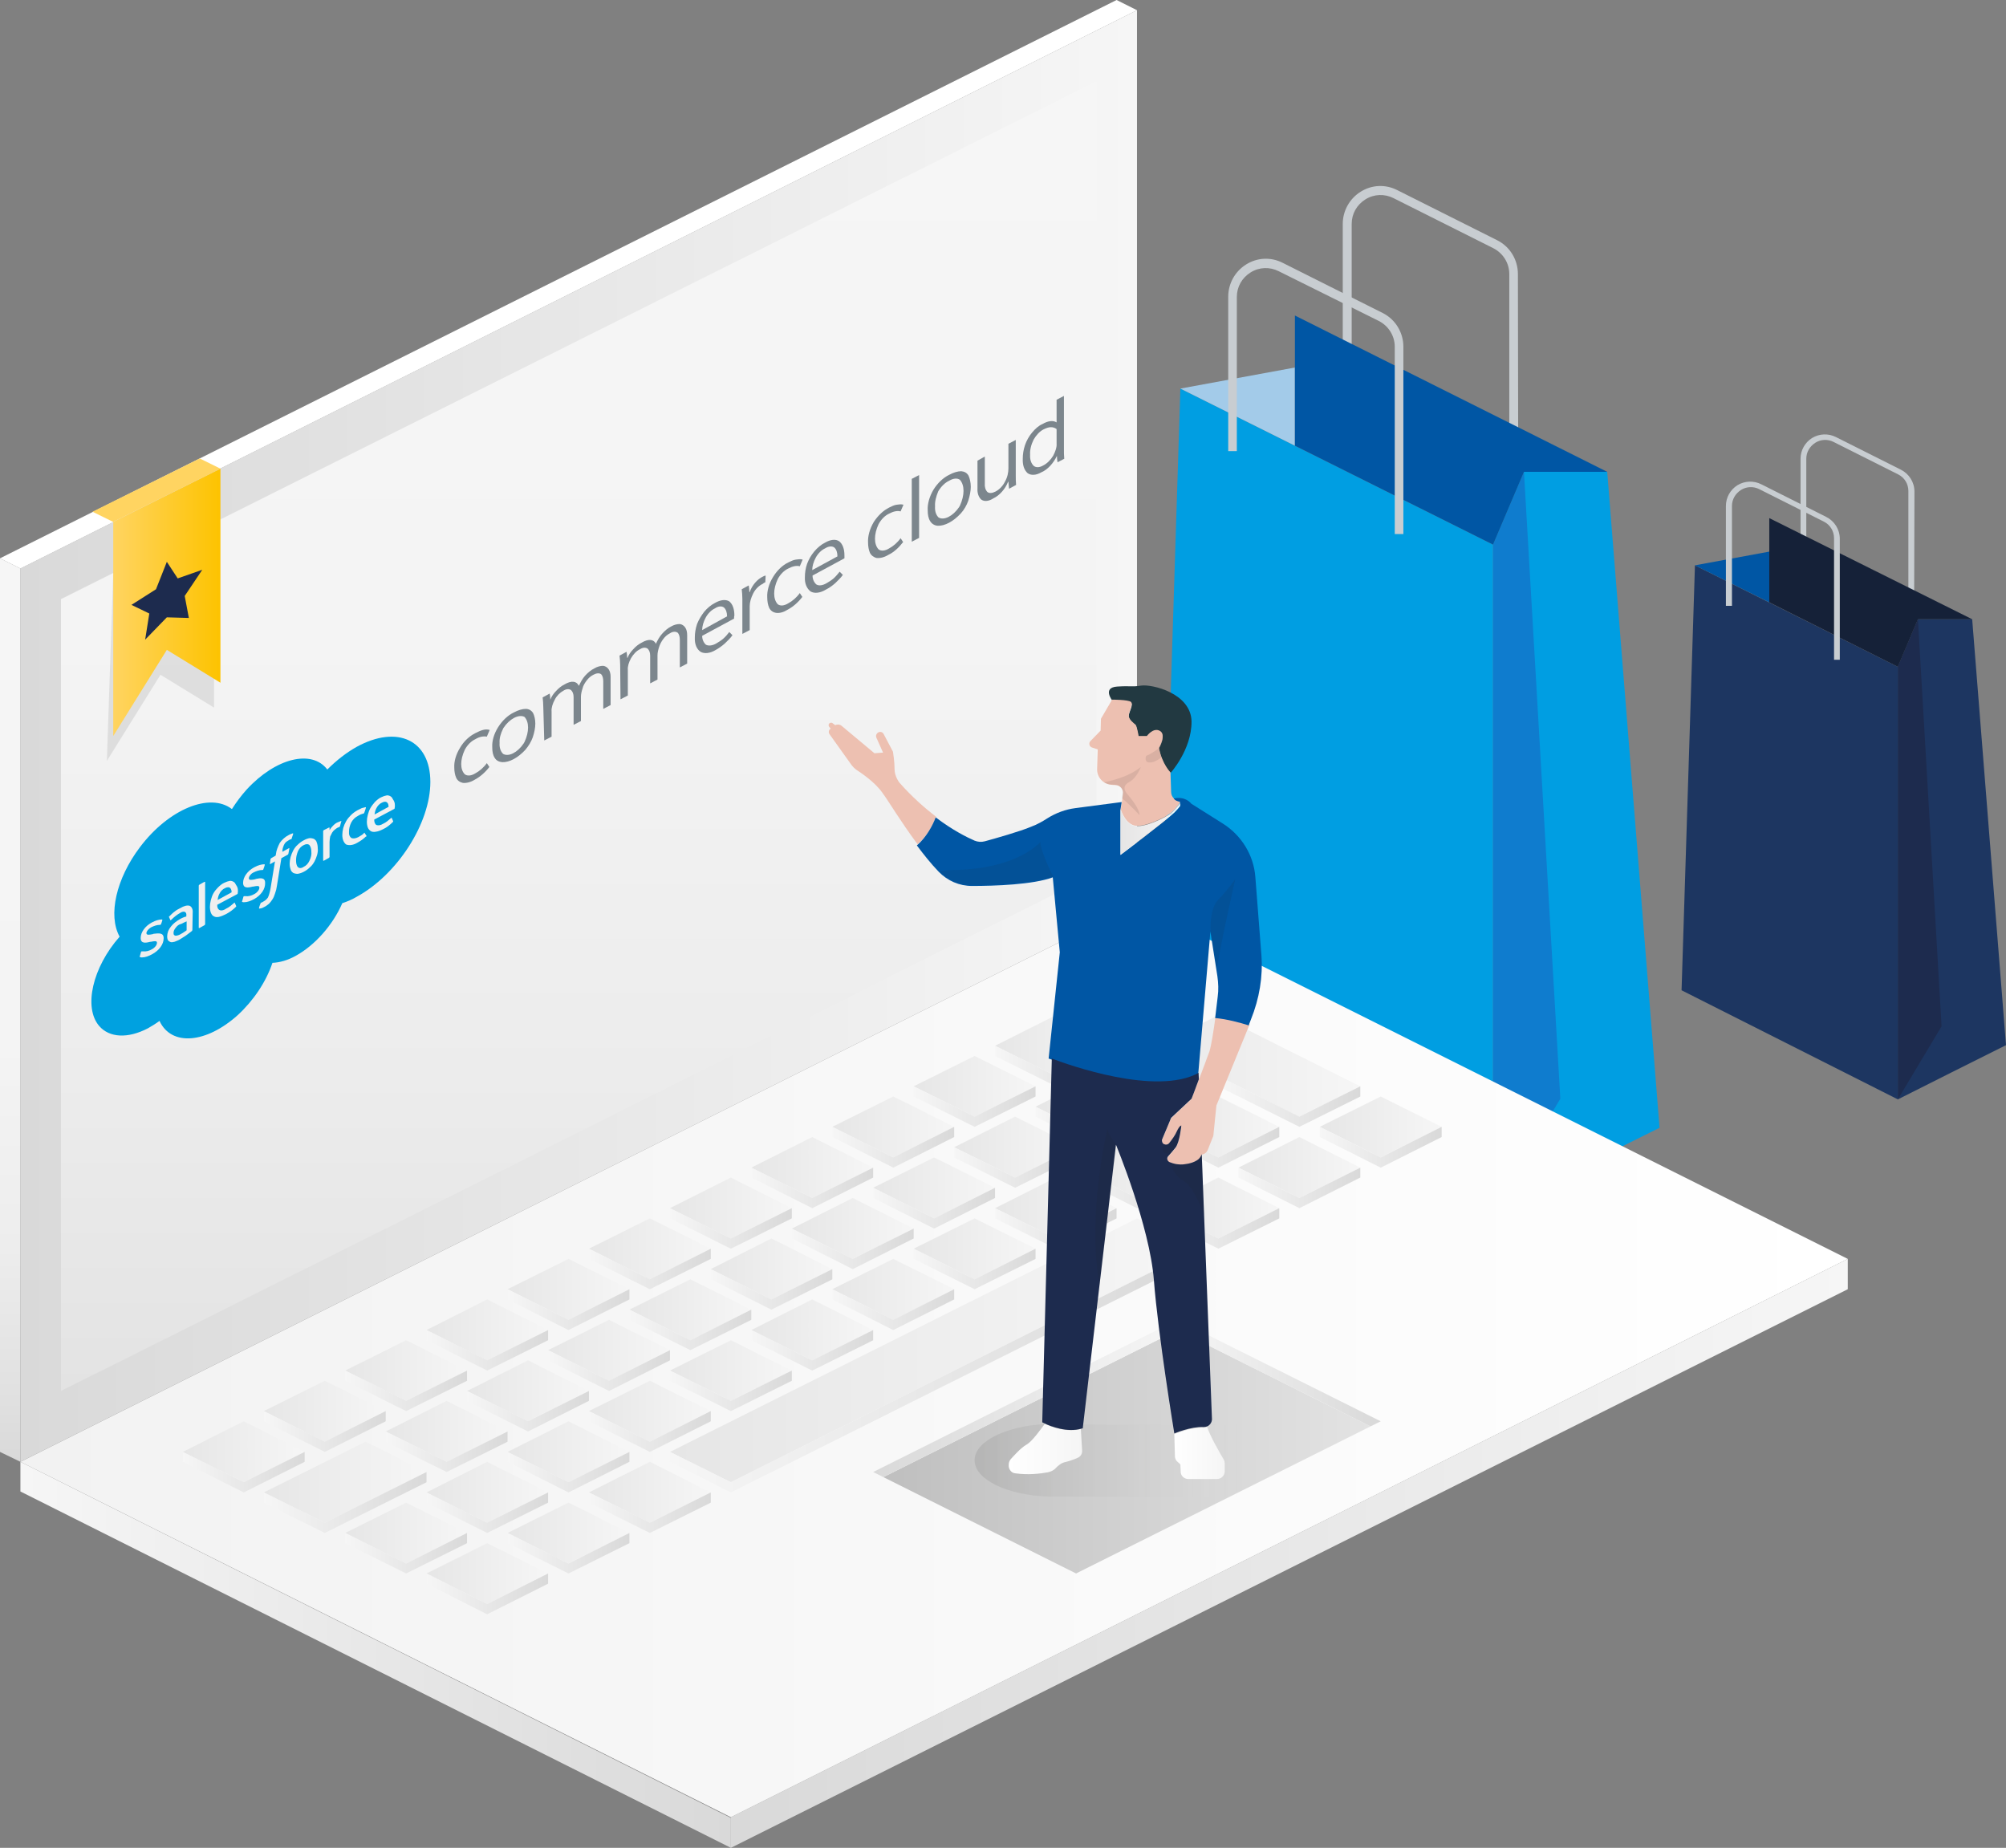 <?xml version="1.0" encoding="utf-8"?>
<!-- Generator: Adobe Illustrator 26.2.1, SVG Export Plug-In . SVG Version: 6.00 Build 0)  -->
<svg version="1.1" id="Calque_1" xmlns="http://www.w3.org/2000/svg" xmlns:xlink="http://www.w3.org/1999/xlink" x="0px" y="0px"
	 viewBox="0 0 628.8 579.2" style="enable-background:new 0 0 628.8 579.2;" xml:space="preserve">
<rect x="0" y="0" width="628.8" height="579.2" fill="#808080" stroke="none"/>
<style type="text/css">
	.st0{fill:#C8CDD1;}
	.st1{fill:#009EE2;}
	.st2{fill:#0F7CCE;}
	.st3{fill:#A3CBE9;}
	.st4{fill:#0056A4;}
	.st5{fill:#1D3661;}
	.st6{fill:#1D2B4E;}
	.st7{fill:#152138;}
	.st8{fill:url(#SVGID_1_);}
	.st9{fill:url(#SVGID_00000135657269578307698100000005776173242787033278_);}
	.st10{fill:url(#SVGID_00000152954905568192003250000004374350790835755935_);}
	.st11{fill:url(#SVGID_00000139992606938346063200000001939680604277840267_);}
	.st12{fill:url(#SVGID_00000160899281127350549500000010446175124490990511_);}
	.st13{fill:url(#SVGID_00000100381960435311929250000012031877830556056472_);}
	.st14{fill:url(#SVGID_00000038378944955270053740000010572579007911690149_);}
	.st15{fill:url(#SVGID_00000104704458209274457000000013638010056539331766_);}
	.st16{fill:url(#SVGID_00000097471384248800568360000015718331941754855864_);}
	.st17{fill:url(#SVGID_00000129912960856091004750000012325626364260590226_);}
	.st18{fill:url(#SVGID_00000106121649718222435960000012399170487921642170_);}
	.st19{fill:url(#SVGID_00000143599436420826013860000007228732344730468762_);}
	.st20{fill:url(#SVGID_00000175310738301992974540000010933182861355631792_);}
	.st21{fill:url(#SVGID_00000079480915097129276350000015814764077554015389_);}
	.st22{fill:url(#SVGID_00000083058994594734396240000003528520823317559683_);}
	.st23{fill:url(#SVGID_00000156565468176533590920000002903740484582009509_);}
	.st24{fill:url(#SVGID_00000094581308979055510180000015012979223192498103_);}
	.st25{fill:url(#SVGID_00000064333994039390487180000002397637812321511836_);}
	.st26{fill:url(#SVGID_00000167393966041348593950000013649479940952059014_);}
	.st27{fill:url(#SVGID_00000166658282568323623250000004691674847000615593_);}
	.st28{fill:url(#SVGID_00000042000282860654946080000013100781460828525454_);}
	.st29{fill:url(#SVGID_00000136381819629931844110000015486859894171193769_);}
	.st30{fill:url(#SVGID_00000119086789742377571620000011150619612955421068_);}
	.st31{fill:url(#SVGID_00000067220102649761260270000010494201897475796400_);}
	.st32{fill:url(#SVGID_00000013181675099136780910000015383543249042473633_);}
	.st33{fill:url(#SVGID_00000152252222046107357970000006203855689092402598_);}
	.st34{fill:url(#SVGID_00000084492966543023605180000014126216154216632999_);}
	.st35{fill:url(#SVGID_00000134960274358112675610000002927925601183540120_);}
	.st36{fill:url(#SVGID_00000105399765514626570720000005572735467519214484_);}
	.st37{fill:url(#SVGID_00000155843687739667870230000015628861600241986746_);}
	.st38{fill:url(#SVGID_00000011710788305557032950000003207654055009511300_);}
	.st39{fill:url(#SVGID_00000026128837865108902470000006045209336856952977_);}
	.st40{fill:url(#SVGID_00000087378279999727190240000017072676726944180610_);}
	.st41{fill:url(#SVGID_00000165937832507199361620000016174475967644424580_);}
	.st42{fill:url(#SVGID_00000166673830194445683750000010533366168409070256_);}
	.st43{fill:url(#SVGID_00000001626887746195494220000014849873276779621802_);}
	.st44{fill:url(#SVGID_00000128467098937014492480000006508541103452593799_);}
	.st45{fill:url(#SVGID_00000010271189531324669210000009636716946148163242_);}
	.st46{fill:url(#SVGID_00000147903366783595231470000010369641075563219605_);}
	.st47{fill:url(#SVGID_00000039114815675894539540000009159558021417593781_);}
	.st48{fill:url(#SVGID_00000022546154130958671030000013366052548452939682_);}
	.st49{fill:url(#SVGID_00000004532271859122272770000000054729054145554079_);}
	.st50{fill:url(#SVGID_00000138554718064370953390000016327470364961182359_);}
	.st51{fill:url(#SVGID_00000066501214211810851950000012812348740052346028_);}
	.st52{fill:url(#SVGID_00000065033448328422199180000015767597257359668147_);}
	.st53{fill:url(#SVGID_00000056394894722490416730000014715520785006985911_);}
	.st54{fill:url(#SVGID_00000022539195169370780410000015699909399032435883_);}
	.st55{fill:url(#SVGID_00000176744673103446461020000001060583883236315528_);}
	.st56{fill:url(#SVGID_00000036941587331974867390000005877931235103569587_);}
	.st57{fill:url(#SVGID_00000046298205975066359400000016423412343248247447_);}
	.st58{fill:url(#SVGID_00000116933057354261552050000001436077265858675893_);}
	.st59{fill:url(#SVGID_00000060742287220430784350000006623459799464121518_);}
	.st60{fill:url(#SVGID_00000005950293502630365360000010090241751951830717_);}
	.st61{fill:url(#SVGID_00000085225012372993966610000010153507395368889267_);}
	.st62{fill:url(#SVGID_00000172401024378697814610000009530093169623299731_);}
	.st63{fill:url(#SVGID_00000083774157499765378410000000329262624520282044_);}
	.st64{fill:url(#SVGID_00000110463636314370397790000005266758337985543602_);}
	.st65{fill:url(#SVGID_00000037671748178063207320000006208181763557346704_);}
	.st66{fill:url(#SVGID_00000183226577345606599760000009213005324707790256_);}
	.st67{fill:url(#SVGID_00000010295045065085121250000011681661379199762580_);}
	.st68{fill:url(#SVGID_00000031171102644017500340000017203748497662498751_);}
	.st69{fill:url(#SVGID_00000101073664122107862340000003783301828074367668_);}
	.st70{fill:url(#SVGID_00000053516597529963218820000009758372420246401957_);}
	.st71{fill:url(#SVGID_00000090289146686354213230000010930089876473168271_);}
	.st72{fill:url(#SVGID_00000008129807157987709120000000710047778153617826_);}
	.st73{fill:url(#SVGID_00000174572968099808710300000003579857656245696644_);}
	.st74{fill:url(#SVGID_00000005965165019030931000000018216244862689446308_);}
	.st75{fill:url(#SVGID_00000041289961020562822440000016677208724398599337_);}
	.st76{fill:url(#SVGID_00000066498525966259092980000007220866298343551644_);}
	.st77{fill:url(#SVGID_00000021802905630689423960000013387007876873032378_);}
	.st78{fill:url(#SVGID_00000145763042270109492200000002060884921254915246_);}
	.st79{fill:url(#SVGID_00000000905151896461442660000012750465475264272805_);}
	.st80{fill:url(#SVGID_00000156557670486735350190000006441664529828338605_);}
	.st81{fill:url(#SVGID_00000087382572124047551670000006430682641208186023_);}
	.st82{fill:url(#SVGID_00000160907855768440969400000001428940886099676085_);}
	.st83{fill:url(#SVGID_00000015353725872222085680000009771453020932450736_);}
	.st84{fill:url(#SVGID_00000033367834703037419260000004145397094331111839_);}
	.st85{fill:url(#SVGID_00000150097205814789612700000009896456866529551771_);}
	.st86{fill:url(#SVGID_00000181765308098657092510000010705092564388896160_);}
	.st87{fill:url(#SVGID_00000014609468954147811790000015745133963522359680_);}
	.st88{fill:url(#SVGID_00000005257353628828354330000000866222448124402832_);}
	.st89{fill:url(#SVGID_00000129190809644981665350000011287025878882001296_);}
	.st90{fill:url(#SVGID_00000125583476043852802730000011091664763093798077_);}
	.st91{fill:url(#SVGID_00000158732647025234039570000009869856388276507020_);}
	.st92{fill:url(#SVGID_00000118388783923003482430000006270738855621601945_);}
	.st93{fill:url(#SVGID_00000062165687512661993690000001488950432154787215_);}
	.st94{fill:url(#SVGID_00000159458811504618110080000017259978984099811509_);}
	.st95{fill:url(#SVGID_00000163768674833578853520000007421849269624890515_);}
	.st96{fill:url(#SVGID_00000142856839523312671870000010215483705177501569_);}
	.st97{fill:url(#SVGID_00000159458006471324148260000003202857564115234433_);}
	.st98{fill:url(#SVGID_00000152951768326326175290000001735663723224850103_);}
	.st99{fill:url(#SVGID_00000026162084054199744690000015063602701411544737_);}
	.st100{fill:#FFFFFF;}
	.st101{fill:none;stroke:#FDC300;stroke-width:1.109;stroke-linecap:round;stroke-linejoin:round;stroke-miterlimit:10;}
	.st102{opacity:0.1;}
	.st103{fill:#1E1E1E;}
	.st104{fill:url(#SVGID_00000064321089624502408060000006244463404943933826_);}
	.st105{fill:#FFD461;}
	.st106{opacity:0.1;fill:url(#SVGID_00000119082458140305848290000002981037941882245022_);enable-background:new    ;}
	.st107{fill:#EDC0B1;}
	.st108{fill:#223941;}
	.st109{fill:url(#SVGID_00000182498226388038221880000012698951081237437322_);}
	.st110{fill:url(#SVGID_00000078019402097227599130000009559108660058588346_);}
	.st111{fill:url(#SVGID_00000000922606787327199650000006954462566161269142_);}
	.st112{fill:#00A1E0;}
	.st113{fill:#7C868D;}
</style>
<g id="Amazon">
	<g>
		<g>
			<g>
				<path class="st0" d="M475.9,144.6h-2.8V85.9c0-3.4-1.9-6.5-5-8.1l-31.3-15.7c-2.8-1.4-6.1-1.3-8.8,0.4c-2.7,1.7-4.3,4.5-4.3,7.7
					v48.3h-2.8V70.2c0-4.1,2.1-7.9,5.6-10.1c3.5-2.2,7.8-2.4,11.5-0.5l31.3,15.7c4,2,6.5,6.1,6.5,10.6L475.9,144.6L475.9,144.6z"/>
			</g>
			<polygon class="st1" points="363.5,326.9 468,379.6 468,170.7 370,121.8 			"/>
			<polygon class="st1" points="468,379.6 494.1,366.5 520.2,353.5 503.8,147.9 477.7,147.9 468,170.7 			"/>
			<polygon class="st2" points="468,379.6 489.1,344.4 477.7,147.9 468,170.7 			"/>
			<g>
				<polygon class="st3" points="370,121.8 405.9,139.7 405.9,115.2 				"/>
				<polygon class="st4" points="405.9,98.9 405.9,115.2 405.9,139.7 468,170.7 477.7,147.9 503.8,147.9 				"/>
			</g>
			<g>
				<path class="st0" d="M440,167.4h-2.8v-58.7c0-3.4-1.9-6.5-5-8.1L400.8,85c-2.8-1.4-6.1-1.3-8.8,0.4c-2.7,1.7-4.3,4.5-4.3,7.7
					v48.3H385V93c0-4.1,2.1-7.9,5.6-10.1s7.8-2.4,11.5-0.5l31.3,15.7c4,2,6.5,6.1,6.5,10.6v58.7H440z"/>
			</g>
		</g>
		<g>
			<g>
				<path class="st0" d="M600,192h-1.8v-38.1c0-2.2-1.2-4.2-3.2-5.2l-20.3-10.2c-1.8-0.9-4-0.8-5.7,0.3s-2.8,2.9-2.8,5v31.3h-1.8
					v-31.3c0-2.7,1.4-5.1,3.6-6.5c2.3-1.4,5.1-1.5,7.5-0.3l20.3,10.2c2.6,1.3,4.3,3.9,4.3,6.9L600,192L600,192z"/>
			</g>
			<polygon class="st5" points="527.1,310.4 594.9,344.6 594.9,209 531.3,177.2 			"/>
			<polygon class="st5" points="594.9,344.6 611.8,336.1 628.8,327.6 618.2,194.1 601.2,194.1 594.9,209 			"/>
			<polygon class="st6" points="594.9,344.6 608.6,321.7 601.2,194.1 594.9,209 			"/>
			<g>
				<polygon class="st4" points="531.3,177.2 554.6,188.8 554.6,172.9 				"/>
				<polygon class="st7" points="554.6,162.4 554.6,172.9 554.6,188.8 594.9,209 601.2,194.1 618.2,194.1 				"/>
			</g>
			<g>
				<path class="st0" d="M576.7,206.8h-1.8v-38.1c0-2.2-1.2-4.2-3.2-5.2l-20.3-10.2c-1.8-0.9-4-0.8-5.7,0.3s-2.8,2.9-2.8,5v31.3H541
					v-31.3c0-2.7,1.4-5.1,3.6-6.5c2.3-1.4,5.1-1.5,7.5-0.3l20.3,10.2c2.6,1.3,4.3,3.9,4.3,6.9L576.7,206.8L576.7,206.8z"/>
			</g>
		</g>
	</g>
	<g>
		
			<linearGradient id="SVGID_1_" gradientUnits="userSpaceOnUse" x1="6.4" y1="1321.204" x2="229.1" y2="1321.204" gradientTransform="matrix(1 0 0 1 0 -802.504)">
			<stop  offset="0" style="stop-color:#F6F6F6"/>
			<stop  offset="1" style="stop-color:#D9D9D9"/>
		</linearGradient>
		<polygon class="st8" points="6.4,458.2 6.4,467.5 229.1,579.2 229.1,569.8 		"/>
		
			<linearGradient id="SVGID_00000132078135426258116060000018295331320716918459_" gradientUnits="userSpaceOnUse" x1="229.1" y1="1289.404" x2="579.2" y2="1289.404" gradientTransform="matrix(1 0 0 1 0 -802.504)">
			<stop  offset="0" style="stop-color:#D9D9D9"/>
			<stop  offset="1" style="stop-color:#F6F6F6"/>
		</linearGradient>
		<polygon style="fill:url(#SVGID_00000132078135426258116060000018295331320716918459_);" points="229.1,569.6 579.2,394.6 
			579.2,404.1 229.1,579.2 		"/>
		
			<linearGradient id="SVGID_00000040561308339452366990000007057519836223022006_" gradientUnits="userSpaceOnUse" x1="6.4" y1="1228.904" x2="579.2" y2="1228.904" gradientTransform="matrix(1 0 0 1 0 -802.504)">
			<stop  offset="0" style="stop-color:#F2F2F2"/>
			<stop  offset="1" style="stop-color:#FFFFFF"/>
		</linearGradient>
		<polygon style="fill:url(#SVGID_00000040561308339452366990000007057519836223022006_);" points="579.2,394.6 356.4,283.2 
			6.4,458.2 229.1,569.6 		"/>
		<g>
			
				<linearGradient id="SVGID_00000079451734692937049950000002736091813228414877_" gradientUnits="userSpaceOnUse" x1="57.3" y1="1257.554" x2="95.5" y2="1257.554" gradientTransform="matrix(1 0 0 1 0 -802.504)">
				<stop  offset="0" style="stop-color:#E6E6E6"/>
				<stop  offset="1" style="stop-color:#F6F6F6"/>
			</linearGradient>
			<polygon style="fill:url(#SVGID_00000079451734692937049950000002736091813228414877_);" points="57.3,455.1 76.4,445.5 
				95.5,455.1 76.4,464.6 			"/>
			
				<linearGradient id="SVGID_00000060748734567354161260000017463622273141902479_" gradientUnits="userSpaceOnUse" x1="57.3" y1="1263.954" x2="95.5" y2="1263.954" gradientTransform="matrix(1 0 0 1 0 -802.504)">
				<stop  offset="0" style="stop-color:#F6F6F6"/>
				<stop  offset="1" style="stop-color:#D9D9D9"/>
			</linearGradient>
			<polygon style="fill:url(#SVGID_00000060748734567354161260000017463622273141902479_);" points="57.3,455.1 57.3,458.2 
				76.4,467.8 95.5,458.2 95.5,455.1 76.4,464.6 			"/>
		</g>
		<g>
			
				<linearGradient id="SVGID_00000036248919578699665470000014686771522803815306_" gradientUnits="userSpaceOnUse" x1="82.7" y1="1267.104" x2="133.616" y2="1267.104" gradientTransform="matrix(1 0 0 1 0 -802.504)">
				<stop  offset="0" style="stop-color:#E6E6E6"/>
				<stop  offset="1" style="stop-color:#F6F6F6"/>
			</linearGradient>
			<polygon style="fill:url(#SVGID_00000036248919578699665470000014686771522803815306_);" points="82.7,467.8 114.6,451.9 
				133.7,461.4 101.8,477.3 			"/>
			
				<linearGradient id="SVGID_00000091017328402990225690000012031883315743434167_" gradientUnits="userSpaceOnUse" x1="82.7" y1="1273.454" x2="133.616" y2="1273.454" gradientTransform="matrix(1 0 0 1 0 -802.504)">
				<stop  offset="0" style="stop-color:#F6F6F6"/>
				<stop  offset="1" style="stop-color:#D9D9D9"/>
			</linearGradient>
			<polygon style="fill:url(#SVGID_00000091017328402990225690000012031883315743434167_);" points="82.7,467.8 82.7,471 
				101.8,480.5 133.7,464.6 133.7,461.4 101.8,477.3 			"/>
		</g>
		<g>
			
				<linearGradient id="SVGID_00000177468359193813106280000016084232396562718599_" gradientUnits="userSpaceOnUse" x1="82.7" y1="1244.854" x2="120.9" y2="1244.854" gradientTransform="matrix(1 0 0 1 0 -802.504)">
				<stop  offset="0" style="stop-color:#E6E6E6"/>
				<stop  offset="1" style="stop-color:#F6F6F6"/>
			</linearGradient>
			<polygon style="fill:url(#SVGID_00000177468359193813106280000016084232396562718599_);" points="82.7,442.3 101.8,432.8 
				120.9,442.3 101.8,451.9 			"/>
			
				<linearGradient id="SVGID_00000000914725181456166950000003509836863322913687_" gradientUnits="userSpaceOnUse" x1="82.7" y1="1251.204" x2="120.9" y2="1251.204" gradientTransform="matrix(1 0 0 1 0 -802.504)">
				<stop  offset="0" style="stop-color:#F6F6F6"/>
				<stop  offset="1" style="stop-color:#D9D9D9"/>
			</linearGradient>
			<polygon style="fill:url(#SVGID_00000000914725181456166950000003509836863322913687_);" points="82.7,442.3 82.7,445.5 
				101.8,455.1 120.9,445.5 120.9,442.3 101.8,451.9 			"/>
		</g>
		<g>
			
				<linearGradient id="SVGID_00000117653785461537191780000017568239221817209503_" gradientUnits="userSpaceOnUse" x1="108.2" y1="1232.104" x2="146.4" y2="1232.104" gradientTransform="matrix(1 0 0 1 0 -802.504)">
				<stop  offset="0" style="stop-color:#E6E6E6"/>
				<stop  offset="1" style="stop-color:#F6F6F6"/>
			</linearGradient>
			<polygon style="fill:url(#SVGID_00000117653785461537191780000017568239221817209503_);" points="108.2,429.6 127.3,420.1 
				146.4,429.6 127.3,439.1 			"/>
			
				<linearGradient id="SVGID_00000025441299835447533330000000101676229881704858_" gradientUnits="userSpaceOnUse" x1="108.2" y1="1238.454" x2="146.4" y2="1238.454" gradientTransform="matrix(1 0 0 1 0 -802.504)">
				<stop  offset="0" style="stop-color:#F6F6F6"/>
				<stop  offset="1" style="stop-color:#D9D9D9"/>
			</linearGradient>
			<polygon style="fill:url(#SVGID_00000025441299835447533330000000101676229881704858_);" points="108.2,429.6 108.2,432.8 
				127.3,442.3 146.4,432.8 146.4,429.6 127.3,439.1 			"/>
		</g>
		<g>
			
				<linearGradient id="SVGID_00000059301862267033898530000007823037126741506453_" gradientUnits="userSpaceOnUse" x1="133.654" y1="1219.354" x2="171.841" y2="1219.354" gradientTransform="matrix(1 0 0 1 0 -802.504)">
				<stop  offset="0" style="stop-color:#E6E6E6"/>
				<stop  offset="1" style="stop-color:#F6F6F6"/>
			</linearGradient>
			<polygon style="fill:url(#SVGID_00000059301862267033898530000007823037126741506453_);" points="133.7,416.9 152.7,407.3 
				171.8,416.9 152.7,426.4 			"/>
			
				<linearGradient id="SVGID_00000181781905836188113110000014859354631838873999_" gradientUnits="userSpaceOnUse" x1="133.654" y1="1225.754" x2="171.841" y2="1225.754" gradientTransform="matrix(1 0 0 1 0 -802.504)">
				<stop  offset="0" style="stop-color:#F6F6F6"/>
				<stop  offset="1" style="stop-color:#D9D9D9"/>
			</linearGradient>
			<polygon style="fill:url(#SVGID_00000181781905836188113110000014859354631838873999_);" points="133.7,416.9 133.7,420.1 
				152.7,429.6 171.8,420.1 171.8,416.9 152.7,426.4 			"/>
		</g>
		<g>
			
				<linearGradient id="SVGID_00000042732793353881700390000016199934498723830697_" gradientUnits="userSpaceOnUse" x1="159.1" y1="1206.654" x2="197.3" y2="1206.654" gradientTransform="matrix(1 0 0 1 0 -802.504)">
				<stop  offset="0" style="stop-color:#E6E6E6"/>
				<stop  offset="1" style="stop-color:#F6F6F6"/>
			</linearGradient>
			<polygon style="fill:url(#SVGID_00000042732793353881700390000016199934498723830697_);" points="159.1,404.1 178.2,394.6 
				197.3,404.1 178.2,413.7 			"/>
			
				<linearGradient id="SVGID_00000156553924173450696410000009720179148002772390_" gradientUnits="userSpaceOnUse" x1="159.1" y1="1213.004" x2="197.3" y2="1213.004" gradientTransform="matrix(1 0 0 1 0 -802.504)">
				<stop  offset="0" style="stop-color:#F6F6F6"/>
				<stop  offset="1" style="stop-color:#D9D9D9"/>
			</linearGradient>
			<polygon style="fill:url(#SVGID_00000156553924173450696410000009720179148002772390_);" points="159.1,404.1 159.1,407.3 
				178.2,416.9 197.3,407.3 197.3,404.1 178.2,413.7 			"/>
		</g>
		<g>
			
				<linearGradient id="SVGID_00000128452287523161951250000014291213916000667792_" gradientUnits="userSpaceOnUse" x1="184.6" y1="1193.954" x2="222.8" y2="1193.954" gradientTransform="matrix(1 0 0 1 0 -802.504)">
				<stop  offset="0" style="stop-color:#E6E6E6"/>
				<stop  offset="1" style="stop-color:#F6F6F6"/>
			</linearGradient>
			<polygon style="fill:url(#SVGID_00000128452287523161951250000014291213916000667792_);" points="184.6,391.4 203.7,381.9 
				222.8,391.4 203.7,401 			"/>
			
				<linearGradient id="SVGID_00000013880742963422251660000017861952162910707894_" gradientUnits="userSpaceOnUse" x1="184.6" y1="1200.254" x2="222.8" y2="1200.254" gradientTransform="matrix(1 0 0 1 0 -802.504)">
				<stop  offset="0" style="stop-color:#F6F6F6"/>
				<stop  offset="1" style="stop-color:#D9D9D9"/>
			</linearGradient>
			<polygon style="fill:url(#SVGID_00000013880742963422251660000017861952162910707894_);" points="184.6,391.4 184.6,394.6 
				203.7,404.1 222.8,394.6 222.8,391.4 203.7,401 			"/>
		</g>
		<g>
			
				<linearGradient id="SVGID_00000152245007760558265910000016814958142398802066_" gradientUnits="userSpaceOnUse" x1="210" y1="1181.154" x2="248.2" y2="1181.154" gradientTransform="matrix(1 0 0 1 0 -802.504)">
				<stop  offset="0" style="stop-color:#E6E6E6"/>
				<stop  offset="1" style="stop-color:#F6F6F6"/>
			</linearGradient>
			<polygon style="fill:url(#SVGID_00000152245007760558265910000016814958142398802066_);" points="210,378.7 229.1,369.1 
				248.2,378.7 229.1,388.2 			"/>
			
				<linearGradient id="SVGID_00000055706223533130381130000016133283191422569398_" gradientUnits="userSpaceOnUse" x1="210" y1="1187.554" x2="248.2" y2="1187.554" gradientTransform="matrix(1 0 0 1 0 -802.504)">
				<stop  offset="0" style="stop-color:#F6F6F6"/>
				<stop  offset="1" style="stop-color:#D9D9D9"/>
			</linearGradient>
			<polygon style="fill:url(#SVGID_00000055706223533130381130000016133283191422569398_);" points="210,378.7 210,381.9 
				229.1,391.4 248.2,381.9 248.2,378.7 229.1,388.2 			"/>
		</g>
		<g>
			
				<linearGradient id="SVGID_00000144307966985463819140000016967175977321698978_" gradientUnits="userSpaceOnUse" x1="235.5" y1="1168.454" x2="273.7" y2="1168.454" gradientTransform="matrix(1 0 0 1 0 -802.504)">
				<stop  offset="0" style="stop-color:#E6E6E6"/>
				<stop  offset="1" style="stop-color:#F6F6F6"/>
			</linearGradient>
			<polygon style="fill:url(#SVGID_00000144307966985463819140000016967175977321698978_);" points="235.5,366 254.6,356.4 
				273.7,366 254.6,375.5 			"/>
			
				<linearGradient id="SVGID_00000018923282574967153050000013631969537274439042_" gradientUnits="userSpaceOnUse" x1="235.5" y1="1174.854" x2="273.7" y2="1174.854" gradientTransform="matrix(1 0 0 1 0 -802.504)">
				<stop  offset="0" style="stop-color:#F6F6F6"/>
				<stop  offset="1" style="stop-color:#D9D9D9"/>
			</linearGradient>
			<polygon style="fill:url(#SVGID_00000018923282574967153050000013631969537274439042_);" points="235.5,366 235.5,369.1 
				254.6,378.7 273.7,369.1 273.7,366 254.6,375.5 			"/>
		</g>
		<g>
			
				<linearGradient id="SVGID_00000146498976365849425310000017385934093077467311_" gradientUnits="userSpaceOnUse" x1="260.943" y1="1155.754" x2="299.143" y2="1155.754" gradientTransform="matrix(1 0 0 1 0 -802.504)">
				<stop  offset="0" style="stop-color:#E6E6E6"/>
				<stop  offset="1" style="stop-color:#F6F6F6"/>
			</linearGradient>
			<polygon style="fill:url(#SVGID_00000146498976365849425310000017385934093077467311_);" points="260.9,353.2 280,343.7 
				299.1,353.2 280,362.8 			"/>
			
				<linearGradient id="SVGID_00000177453642220999921570000010031160875792925066_" gradientUnits="userSpaceOnUse" x1="260.943" y1="1162.104" x2="299.143" y2="1162.104" gradientTransform="matrix(1 0 0 1 0 -802.504)">
				<stop  offset="0" style="stop-color:#F6F6F6"/>
				<stop  offset="1" style="stop-color:#D9D9D9"/>
			</linearGradient>
			<polygon style="fill:url(#SVGID_00000177453642220999921570000010031160875792925066_);" points="260.9,353.2 260.9,356.4 
				280,366 299.1,356.4 299.1,353.2 280,362.8 			"/>
		</g>
		<g>
			
				<linearGradient id="SVGID_00000175295321286718702230000007048526937514615960_" gradientUnits="userSpaceOnUse" x1="286.4" y1="1143.004" x2="324.6" y2="1143.004" gradientTransform="matrix(1 0 0 1 0 -802.504)">
				<stop  offset="0" style="stop-color:#E6E6E6"/>
				<stop  offset="1" style="stop-color:#F6F6F6"/>
			</linearGradient>
			<polygon style="fill:url(#SVGID_00000175295321286718702230000007048526937514615960_);" points="286.4,340.5 305.5,331 
				324.6,340.5 305.5,350 			"/>
			
				<linearGradient id="SVGID_00000136377346545511652810000016539372591869431465_" gradientUnits="userSpaceOnUse" x1="286.4" y1="1149.354" x2="324.6" y2="1149.354" gradientTransform="matrix(1 0 0 1 0 -802.504)">
				<stop  offset="0" style="stop-color:#F6F6F6"/>
				<stop  offset="1" style="stop-color:#D9D9D9"/>
			</linearGradient>
			<polygon style="fill:url(#SVGID_00000136377346545511652810000016539372591869431465_);" points="286.4,340.5 286.4,343.7 
				305.5,353.2 324.6,343.7 324.6,340.5 305.5,350 			"/>
		</g>
		<g>
			
				<linearGradient id="SVGID_00000040572199096555756900000009270904405316667539_" gradientUnits="userSpaceOnUse" x1="120.9" y1="1251.154" x2="159.1" y2="1251.154" gradientTransform="matrix(1 0 0 1 0 -802.504)">
				<stop  offset="0" style="stop-color:#E6E6E6"/>
				<stop  offset="1" style="stop-color:#F6F6F6"/>
			</linearGradient>
			<polygon style="fill:url(#SVGID_00000040572199096555756900000009270904405316667539_);" points="120.9,448.7 140,439.1 
				159.1,448.7 140,458.2 			"/>
			
				<linearGradient id="SVGID_00000080888408685230940960000003933675623014393765_" gradientUnits="userSpaceOnUse" x1="120.9" y1="1257.554" x2="159.1" y2="1257.554" gradientTransform="matrix(1 0 0 1 0 -802.504)">
				<stop  offset="0" style="stop-color:#F6F6F6"/>
				<stop  offset="1" style="stop-color:#D9D9D9"/>
			</linearGradient>
			<polygon style="fill:url(#SVGID_00000080888408685230940960000003933675623014393765_);" points="120.9,448.7 120.9,451.9 
				140,461.4 159.1,451.9 159.1,448.7 140,458.2 			"/>
		</g>
		<g>
			
				<linearGradient id="SVGID_00000182517812982049183710000003179031066886903222_" gradientUnits="userSpaceOnUse" x1="146.4" y1="1238.454" x2="184.6" y2="1238.454" gradientTransform="matrix(1 0 0 1 0 -802.504)">
				<stop  offset="0" style="stop-color:#E6E6E6"/>
				<stop  offset="1" style="stop-color:#F6F6F6"/>
			</linearGradient>
			<polygon style="fill:url(#SVGID_00000182517812982049183710000003179031066886903222_);" points="146.4,436 165.5,426.4 
				184.6,436 165.5,445.5 			"/>
			
				<linearGradient id="SVGID_00000058577877596193893590000002698535792881849743_" gradientUnits="userSpaceOnUse" x1="146.4" y1="1244.854" x2="184.6" y2="1244.854" gradientTransform="matrix(1 0 0 1 0 -802.504)">
				<stop  offset="0" style="stop-color:#F6F6F6"/>
				<stop  offset="1" style="stop-color:#D9D9D9"/>
			</linearGradient>
			<polygon style="fill:url(#SVGID_00000058577877596193893590000002698535792881849743_);" points="146.4,436 146.4,439.1 
				165.5,448.7 184.6,439.1 184.6,436 165.5,445.5 			"/>
		</g>
		<g>
			
				<linearGradient id="SVGID_00000080926029551289375690000001956722592128419994_" gradientUnits="userSpaceOnUse" x1="171.841" y1="1225.754" x2="210.041" y2="1225.754" gradientTransform="matrix(1 0 0 1 0 -802.504)">
				<stop  offset="0" style="stop-color:#E6E6E6"/>
				<stop  offset="1" style="stop-color:#F6F6F6"/>
			</linearGradient>
			<polygon style="fill:url(#SVGID_00000080926029551289375690000001956722592128419994_);" points="171.8,423.2 190.9,413.7 
				210,423.2 190.9,432.8 			"/>
			
				<linearGradient id="SVGID_00000091011813557738401110000011781838209764304527_" gradientUnits="userSpaceOnUse" x1="171.841" y1="1232.104" x2="210.041" y2="1232.104" gradientTransform="matrix(1 0 0 1 0 -802.504)">
				<stop  offset="0" style="stop-color:#F6F6F6"/>
				<stop  offset="1" style="stop-color:#D9D9D9"/>
			</linearGradient>
			<polygon style="fill:url(#SVGID_00000091011813557738401110000011781838209764304527_);" points="171.8,423.2 171.8,426.4 
				190.9,436 210,426.4 210,423.2 190.9,432.8 			"/>
		</g>
		<g>
			
				<linearGradient id="SVGID_00000135689120806476447810000000946753874872303294_" gradientUnits="userSpaceOnUse" x1="197.3" y1="1213.054" x2="235.5" y2="1213.054" gradientTransform="matrix(1 0 0 1 0 -802.504)">
				<stop  offset="0" style="stop-color:#E6E6E6"/>
				<stop  offset="1" style="stop-color:#F6F6F6"/>
			</linearGradient>
			<polygon style="fill:url(#SVGID_00000135689120806476447810000000946753874872303294_);" points="197.3,410.5 216.4,401 
				235.5,410.5 216.4,420.1 			"/>
			
				<linearGradient id="SVGID_00000106844858975206861690000006499899348877160629_" gradientUnits="userSpaceOnUse" x1="197.3" y1="1219.354" x2="235.5" y2="1219.354" gradientTransform="matrix(1 0 0 1 0 -802.504)">
				<stop  offset="0" style="stop-color:#F6F6F6"/>
				<stop  offset="1" style="stop-color:#D9D9D9"/>
			</linearGradient>
			<polygon style="fill:url(#SVGID_00000106844858975206861690000006499899348877160629_);" points="197.3,410.5 197.3,413.7 
				216.4,423.2 235.5,413.7 235.5,410.5 216.4,420.1 			"/>
		</g>
		<g>
			
				<linearGradient id="SVGID_00000021822306806544556890000006524769269282232704_" gradientUnits="userSpaceOnUse" x1="222.756" y1="1200.254" x2="260.943" y2="1200.254" gradientTransform="matrix(1 0 0 1 0 -802.504)">
				<stop  offset="0" style="stop-color:#E6E6E6"/>
				<stop  offset="1" style="stop-color:#F6F6F6"/>
			</linearGradient>
			<polygon style="fill:url(#SVGID_00000021822306806544556890000006524769269282232704_);" points="222.8,397.8 241.8,388.2 
				260.9,397.8 241.8,407.3 			"/>
			
				<linearGradient id="SVGID_00000061463279014940736210000011348789318386762674_" gradientUnits="userSpaceOnUse" x1="222.756" y1="1206.654" x2="260.943" y2="1206.654" gradientTransform="matrix(1 0 0 1 0 -802.504)">
				<stop  offset="0" style="stop-color:#F6F6F6"/>
				<stop  offset="1" style="stop-color:#D9D9D9"/>
			</linearGradient>
			<polygon style="fill:url(#SVGID_00000061463279014940736210000011348789318386762674_);" points="222.8,397.8 222.8,401 
				241.8,410.5 260.9,401 260.9,397.8 241.8,407.3 			"/>
		</g>
		<g>
			
				<linearGradient id="SVGID_00000147209066537458860690000011526535447725056138_" gradientUnits="userSpaceOnUse" x1="248.2" y1="1187.554" x2="286.4" y2="1187.554" gradientTransform="matrix(1 0 0 1 0 -802.504)">
				<stop  offset="0" style="stop-color:#E6E6E6"/>
				<stop  offset="1" style="stop-color:#F6F6F6"/>
			</linearGradient>
			<polygon style="fill:url(#SVGID_00000147209066537458860690000011526535447725056138_);" points="248.2,385.1 267.3,375.5 
				286.4,385.1 267.3,394.6 			"/>
			
				<linearGradient id="SVGID_00000044147295974794413150000000260573342936153270_" gradientUnits="userSpaceOnUse" x1="248.2" y1="1193.954" x2="286.4" y2="1193.954" gradientTransform="matrix(1 0 0 1 0 -802.504)">
				<stop  offset="0" style="stop-color:#F6F6F6"/>
				<stop  offset="1" style="stop-color:#D9D9D9"/>
			</linearGradient>
			<polygon style="fill:url(#SVGID_00000044147295974794413150000000260573342936153270_);" points="248.2,385.1 248.2,388.2 
				267.3,397.8 286.4,388.2 286.4,385.1 267.3,394.6 			"/>
		</g>
		<g>
			
				<linearGradient id="SVGID_00000087403326176214943870000014441991868165921693_" gradientUnits="userSpaceOnUse" x1="273.7" y1="1174.854" x2="311.9" y2="1174.854" gradientTransform="matrix(1 0 0 1 0 -802.504)">
				<stop  offset="0" style="stop-color:#E6E6E6"/>
				<stop  offset="1" style="stop-color:#F6F6F6"/>
			</linearGradient>
			<polygon style="fill:url(#SVGID_00000087403326176214943870000014441991868165921693_);" points="273.7,372.3 292.8,362.8 
				311.9,372.3 292.8,381.9 			"/>
			
				<linearGradient id="SVGID_00000009572192327237945910000001639557422045115322_" gradientUnits="userSpaceOnUse" x1="273.7" y1="1181.204" x2="311.9" y2="1181.204" gradientTransform="matrix(1 0 0 1 0 -802.504)">
				<stop  offset="0" style="stop-color:#F6F6F6"/>
				<stop  offset="1" style="stop-color:#D9D9D9"/>
			</linearGradient>
			<polygon style="fill:url(#SVGID_00000009572192327237945910000001639557422045115322_);" points="273.7,372.3 273.7,375.5 
				292.8,385.1 311.9,375.5 311.9,372.3 292.8,381.9 			"/>
		</g>
		<g>
			
				<linearGradient id="SVGID_00000121275425615049359740000001629287414370739607_" gradientUnits="userSpaceOnUse" x1="299.1" y1="1162.054" x2="337.3" y2="1162.054" gradientTransform="matrix(1 0 0 1 0 -802.504)">
				<stop  offset="0" style="stop-color:#E6E6E6"/>
				<stop  offset="1" style="stop-color:#F6F6F6"/>
			</linearGradient>
			<polygon style="fill:url(#SVGID_00000121275425615049359740000001629287414370739607_);" points="299.1,359.6 318.2,350 
				337.3,359.6 318.2,369.1 			"/>
			
				<linearGradient id="SVGID_00000031181833249880208170000004678848964666925967_" gradientUnits="userSpaceOnUse" x1="299.1" y1="1168.454" x2="337.3" y2="1168.454" gradientTransform="matrix(1 0 0 1 0 -802.504)">
				<stop  offset="0" style="stop-color:#F6F6F6"/>
				<stop  offset="1" style="stop-color:#D9D9D9"/>
			</linearGradient>
			<polygon style="fill:url(#SVGID_00000031181833249880208170000004678848964666925967_);" points="299.1,359.6 299.1,362.8 
				318.2,372.3 337.3,362.8 337.3,359.6 318.2,369.1 			"/>
		</g>
		<g>
			
				<linearGradient id="SVGID_00000142157344775830225080000011981269751409768836_" gradientUnits="userSpaceOnUse" x1="324.6" y1="1149.354" x2="362.8" y2="1149.354" gradientTransform="matrix(1 0 0 1 0 -802.504)">
				<stop  offset="0" style="stop-color:#E6E6E6"/>
				<stop  offset="1" style="stop-color:#F6F6F6"/>
			</linearGradient>
			<polygon style="fill:url(#SVGID_00000142157344775830225080000011981269751409768836_);" points="324.6,346.9 343.7,337.3 
				362.8,346.9 343.7,356.4 			"/>
			
				<linearGradient id="SVGID_00000013170606139750698550000007962373116013044390_" gradientUnits="userSpaceOnUse" x1="324.6" y1="1155.754" x2="362.8" y2="1155.754" gradientTransform="matrix(1 0 0 1 0 -802.504)">
				<stop  offset="0" style="stop-color:#F6F6F6"/>
				<stop  offset="1" style="stop-color:#D9D9D9"/>
			</linearGradient>
			<polygon style="fill:url(#SVGID_00000013170606139750698550000007962373116013044390_);" points="324.6,346.9 324.6,350 
				343.7,359.6 362.8,350 362.8,346.9 343.7,356.4 			"/>
		</g>
		<g>
			
				<linearGradient id="SVGID_00000032625997388494247460000005343547981876939173_" gradientUnits="userSpaceOnUse" x1="350" y1="1136.604" x2="426.4" y2="1136.604" gradientTransform="matrix(1 0 0 1 0 -802.504)">
				<stop  offset="0" style="stop-color:#E6E6E6"/>
				<stop  offset="1" style="stop-color:#F6F6F6"/>
			</linearGradient>
			<polygon style="fill:url(#SVGID_00000032625997388494247460000005343547981876939173_);" points="350,334.1 381.9,318.2 
				401,327.8 426.4,340.5 407.3,350 381.9,337.3 369.1,343.7 			"/>
			
				<linearGradient id="SVGID_00000010999833730011678920000006567081413079364750_" gradientUnits="userSpaceOnUse" x1="350.046" y1="1143.004" x2="381.868" y2="1143.004" gradientTransform="matrix(1 0 0 1 0 -802.504)">
				<stop  offset="0" style="stop-color:#F6F6F6"/>
				<stop  offset="1" style="stop-color:#D9D9D9"/>
			</linearGradient>
			<polygon style="fill:url(#SVGID_00000010999833730011678920000006567081413079364750_);" points="350,334.1 350,337.3 
				369.1,346.9 381.9,340.5 381.9,337.3 369.1,343.7 			"/>
		</g>
		<g>
			
				<linearGradient id="SVGID_00000176006578048494366990000017975205703970114703_" gradientUnits="userSpaceOnUse" x1="108.2" y1="1283.054" x2="146.4" y2="1283.054" gradientTransform="matrix(1 0 0 1 0 -802.504)">
				<stop  offset="0" style="stop-color:#E6E6E6"/>
				<stop  offset="1" style="stop-color:#F6F6F6"/>
			</linearGradient>
			<polygon style="fill:url(#SVGID_00000176006578048494366990000017975205703970114703_);" points="108.2,480.5 127.3,471 
				146.4,480.5 127.3,490.1 			"/>
			
				<linearGradient id="SVGID_00000168084696135815373570000000701383612092649347_" gradientUnits="userSpaceOnUse" x1="108.2" y1="1289.354" x2="146.4" y2="1289.354" gradientTransform="matrix(1 0 0 1 0 -802.504)">
				<stop  offset="0" style="stop-color:#F6F6F6"/>
				<stop  offset="1" style="stop-color:#D9D9D9"/>
			</linearGradient>
			<polygon style="fill:url(#SVGID_00000168084696135815373570000000701383612092649347_);" points="108.2,480.5 108.2,483.7 
				127.3,493.2 146.4,483.7 146.4,480.5 127.3,490.1 			"/>
		</g>
		<g>
			
				<linearGradient id="SVGID_00000017513262358124560920000008037459559255713188_" gradientUnits="userSpaceOnUse" x1="133.654" y1="1270.254" x2="171.841" y2="1270.254" gradientTransform="matrix(1 0 0 1 0 -802.504)">
				<stop  offset="0" style="stop-color:#E6E6E6"/>
				<stop  offset="1" style="stop-color:#F6F6F6"/>
			</linearGradient>
			<polygon style="fill:url(#SVGID_00000017513262358124560920000008037459559255713188_);" points="133.7,467.8 152.7,458.2 
				171.8,467.8 152.7,477.3 			"/>
			
				<linearGradient id="SVGID_00000087372624275518718580000013790835597339964070_" gradientUnits="userSpaceOnUse" x1="133.654" y1="1276.654" x2="171.841" y2="1276.654" gradientTransform="matrix(1 0 0 1 0 -802.504)">
				<stop  offset="0" style="stop-color:#F6F6F6"/>
				<stop  offset="1" style="stop-color:#D9D9D9"/>
			</linearGradient>
			<polygon style="fill:url(#SVGID_00000087372624275518718580000013790835597339964070_);" points="133.7,467.8 133.7,471 
				152.7,480.5 171.8,471 171.8,467.8 152.7,477.3 			"/>
		</g>
		<g>
			
				<linearGradient id="SVGID_00000073695021101863005960000006344128141947709861_" gradientUnits="userSpaceOnUse" x1="159.1" y1="1257.554" x2="197.3" y2="1257.554" gradientTransform="matrix(1 0 0 1 0 -802.504)">
				<stop  offset="0" style="stop-color:#E6E6E6"/>
				<stop  offset="1" style="stop-color:#F6F6F6"/>
			</linearGradient>
			<polygon style="fill:url(#SVGID_00000073695021101863005960000006344128141947709861_);" points="159.1,455.1 178.2,445.5 
				197.3,455.1 178.2,464.6 			"/>
			
				<linearGradient id="SVGID_00000014606848015326089300000015495459482403825538_" gradientUnits="userSpaceOnUse" x1="159.1" y1="1263.954" x2="197.3" y2="1263.954" gradientTransform="matrix(1 0 0 1 0 -802.504)">
				<stop  offset="0" style="stop-color:#F6F6F6"/>
				<stop  offset="1" style="stop-color:#D9D9D9"/>
			</linearGradient>
			<polygon style="fill:url(#SVGID_00000014606848015326089300000015495459482403825538_);" points="159.1,455.1 159.1,458.2 
				178.2,467.8 197.3,458.2 197.3,455.1 178.2,464.6 			"/>
		</g>
		<g>
			
				<linearGradient id="SVGID_00000042695354690538373760000002884396388152906886_" gradientUnits="userSpaceOnUse" x1="133.654" y1="1295.754" x2="171.841" y2="1295.754" gradientTransform="matrix(1 0 0 1 0 -802.504)">
				<stop  offset="0" style="stop-color:#E6E6E6"/>
				<stop  offset="1" style="stop-color:#F6F6F6"/>
			</linearGradient>
			<polygon style="fill:url(#SVGID_00000042695354690538373760000002884396388152906886_);" points="133.7,493.2 152.7,483.7 
				171.8,493.2 152.7,502.8 			"/>
			
				<linearGradient id="SVGID_00000148622408973111777260000009091945103574275731_" gradientUnits="userSpaceOnUse" x1="133.654" y1="1302.104" x2="171.841" y2="1302.104" gradientTransform="matrix(1 0 0 1 0 -802.504)">
				<stop  offset="0" style="stop-color:#F6F6F6"/>
				<stop  offset="1" style="stop-color:#D9D9D9"/>
			</linearGradient>
			<polygon style="fill:url(#SVGID_00000148622408973111777260000009091945103574275731_);" points="133.7,493.2 133.7,496.4 
				152.7,506 171.8,496.4 171.8,493.2 152.7,502.8 			"/>
		</g>
		<g>
			
				<linearGradient id="SVGID_00000181078409872969826520000013483221753655848842_" gradientUnits="userSpaceOnUse" x1="159.1" y1="1283.054" x2="197.3" y2="1283.054" gradientTransform="matrix(1 0 0 1 0 -802.504)">
				<stop  offset="0" style="stop-color:#E6E6E6"/>
				<stop  offset="1" style="stop-color:#F6F6F6"/>
			</linearGradient>
			<polygon style="fill:url(#SVGID_00000181078409872969826520000013483221753655848842_);" points="159.1,480.5 178.2,471 
				197.3,480.5 178.2,490.1 			"/>
			
				<linearGradient id="SVGID_00000072968638721148167130000001693492082860841625_" gradientUnits="userSpaceOnUse" x1="159.1" y1="1289.354" x2="197.3" y2="1289.354" gradientTransform="matrix(1 0 0 1 0 -802.504)">
				<stop  offset="0" style="stop-color:#F6F6F6"/>
				<stop  offset="1" style="stop-color:#D9D9D9"/>
			</linearGradient>
			<polygon style="fill:url(#SVGID_00000072968638721148167130000001693492082860841625_);" points="159.1,480.5 159.1,483.7 
				178.2,493.2 197.3,483.7 197.3,480.5 178.2,490.1 			"/>
		</g>
		<g>
			
				<linearGradient id="SVGID_00000014608333679098776200000016667845532857620889_" gradientUnits="userSpaceOnUse" x1="184.6" y1="1270.254" x2="222.8" y2="1270.254" gradientTransform="matrix(1 0 0 1 0 -802.504)">
				<stop  offset="0" style="stop-color:#E6E6E6"/>
				<stop  offset="1" style="stop-color:#F6F6F6"/>
			</linearGradient>
			<polygon style="fill:url(#SVGID_00000014608333679098776200000016667845532857620889_);" points="184.6,467.8 203.7,458.2 
				222.8,467.8 203.7,477.3 			"/>
			
				<linearGradient id="SVGID_00000112593714905305031420000008706700985856031158_" gradientUnits="userSpaceOnUse" x1="184.6" y1="1276.654" x2="222.8" y2="1276.654" gradientTransform="matrix(1 0 0 1 0 -802.504)">
				<stop  offset="0" style="stop-color:#F6F6F6"/>
				<stop  offset="1" style="stop-color:#D9D9D9"/>
			</linearGradient>
			<polygon style="fill:url(#SVGID_00000112593714905305031420000008706700985856031158_);" points="184.6,467.8 184.6,471 
				203.7,480.5 222.8,471 222.8,467.8 203.7,477.3 			"/>
		</g>
		<g>
			
				<linearGradient id="SVGID_00000114761334775146836390000017843370468010410634_" gradientUnits="userSpaceOnUse" x1="184.6" y1="1244.854" x2="222.8" y2="1244.854" gradientTransform="matrix(1 0 0 1 0 -802.504)">
				<stop  offset="0" style="stop-color:#E6E6E6"/>
				<stop  offset="1" style="stop-color:#F6F6F6"/>
			</linearGradient>
			<polygon style="fill:url(#SVGID_00000114761334775146836390000017843370468010410634_);" points="184.6,442.3 203.7,432.8 
				222.8,442.3 203.7,451.9 			"/>
			
				<linearGradient id="SVGID_00000054264670269488631810000013148354800213443981_" gradientUnits="userSpaceOnUse" x1="184.6" y1="1251.204" x2="222.8" y2="1251.204" gradientTransform="matrix(1 0 0 1 0 -802.504)">
				<stop  offset="0" style="stop-color:#F6F6F6"/>
				<stop  offset="1" style="stop-color:#D9D9D9"/>
			</linearGradient>
			<polygon style="fill:url(#SVGID_00000054264670269488631810000013148354800213443981_);" points="184.6,442.3 184.6,445.5 
				203.7,455.1 222.8,445.5 222.8,442.3 203.7,451.9 			"/>
		</g>
		<g>
			
				<linearGradient id="SVGID_00000134230350180960805050000015054308305383643047_" gradientUnits="userSpaceOnUse" x1="210" y1="1225.754" x2="375.5" y2="1225.754" gradientTransform="matrix(1 0 0 1 0 -802.504)">
				<stop  offset="0" style="stop-color:#E6E6E6"/>
				<stop  offset="1" style="stop-color:#F6F6F6"/>
			</linearGradient>
			<polygon style="fill:url(#SVGID_00000134230350180960805050000015054308305383643047_);" points="210,455.1 356.4,381.9 
				375.5,391.4 229.1,464.6 			"/>
			
				<linearGradient id="SVGID_00000121998262951837494430000012576162237951385227_" gradientUnits="userSpaceOnUse" x1="210" y1="1232.104" x2="375.5" y2="1232.104" gradientTransform="matrix(1 0 0 1 0 -802.504)">
				<stop  offset="0" style="stop-color:#F6F6F6"/>
				<stop  offset="1" style="stop-color:#D9D9D9"/>
			</linearGradient>
			<polygon style="fill:url(#SVGID_00000121998262951837494430000012576162237951385227_);" points="210,455.1 210,458.2 
				229.1,467.8 375.5,394.6 375.5,391.4 229.1,464.6 			"/>
		</g>
		<g>
			
				<linearGradient id="SVGID_00000063596271851746707070000004965049018248842900_" gradientUnits="userSpaceOnUse" x1="210" y1="1232.104" x2="248.2" y2="1232.104" gradientTransform="matrix(1 0 0 1 0 -802.504)">
				<stop  offset="0" style="stop-color:#E6E6E6"/>
				<stop  offset="1" style="stop-color:#F6F6F6"/>
			</linearGradient>
			<polygon style="fill:url(#SVGID_00000063596271851746707070000004965049018248842900_);" points="210,429.6 229.1,420.1 
				248.2,429.6 229.1,439.1 			"/>
			
				<linearGradient id="SVGID_00000079465558014698949860000013975446329730107058_" gradientUnits="userSpaceOnUse" x1="210" y1="1238.454" x2="248.2" y2="1238.454" gradientTransform="matrix(1 0 0 1 0 -802.504)">
				<stop  offset="0" style="stop-color:#F6F6F6"/>
				<stop  offset="1" style="stop-color:#D9D9D9"/>
			</linearGradient>
			<polygon style="fill:url(#SVGID_00000079465558014698949860000013975446329730107058_);" points="210,429.6 210,432.8 
				229.1,442.3 248.2,432.8 248.2,429.6 229.1,439.1 			"/>
		</g>
		<g>
			
				<linearGradient id="SVGID_00000076582778134430695480000002390366148804958905_" gradientUnits="userSpaceOnUse" x1="235.5" y1="1219.354" x2="273.7" y2="1219.354" gradientTransform="matrix(1 0 0 1 0 -802.504)">
				<stop  offset="0" style="stop-color:#E6E6E6"/>
				<stop  offset="1" style="stop-color:#F6F6F6"/>
			</linearGradient>
			<polygon style="fill:url(#SVGID_00000076582778134430695480000002390366148804958905_);" points="235.5,416.9 254.6,407.3 
				273.7,416.9 254.6,426.4 			"/>
			
				<linearGradient id="SVGID_00000134953343301634622180000005468778595348759968_" gradientUnits="userSpaceOnUse" x1="235.5" y1="1225.754" x2="273.7" y2="1225.754" gradientTransform="matrix(1 0 0 1 0 -802.504)">
				<stop  offset="0" style="stop-color:#F6F6F6"/>
				<stop  offset="1" style="stop-color:#D9D9D9"/>
			</linearGradient>
			<polygon style="fill:url(#SVGID_00000134953343301634622180000005468778595348759968_);" points="235.5,416.9 235.5,420.1 
				254.6,429.6 273.7,420.1 273.7,416.9 254.6,426.4 			"/>
		</g>
		<g>
			
				<linearGradient id="SVGID_00000079484292809319839940000011970630378555820452_" gradientUnits="userSpaceOnUse" x1="260.943" y1="1206.654" x2="299.143" y2="1206.654" gradientTransform="matrix(1 0 0 1 0 -802.504)">
				<stop  offset="0" style="stop-color:#E6E6E6"/>
				<stop  offset="1" style="stop-color:#F6F6F6"/>
			</linearGradient>
			<polygon style="fill:url(#SVGID_00000079484292809319839940000011970630378555820452_);" points="260.9,404.1 280,394.6 
				299.1,404.1 280,413.7 			"/>
			
				<linearGradient id="SVGID_00000159459529074021283820000008314209313281832367_" gradientUnits="userSpaceOnUse" x1="260.943" y1="1213.004" x2="299.143" y2="1213.004" gradientTransform="matrix(1 0 0 1 0 -802.504)">
				<stop  offset="0" style="stop-color:#F6F6F6"/>
				<stop  offset="1" style="stop-color:#D9D9D9"/>
			</linearGradient>
			<polygon style="fill:url(#SVGID_00000159459529074021283820000008314209313281832367_);" points="260.9,404.1 260.9,407.3 
				280,416.9 299.1,407.3 299.1,404.1 280,413.7 			"/>
		</g>
		<g>
			
				<linearGradient id="SVGID_00000092452996643590971090000006225438323862906018_" gradientUnits="userSpaceOnUse" x1="286.4" y1="1193.954" x2="324.6" y2="1193.954" gradientTransform="matrix(1 0 0 1 0 -802.504)">
				<stop  offset="0" style="stop-color:#E6E6E6"/>
				<stop  offset="1" style="stop-color:#F6F6F6"/>
			</linearGradient>
			<polygon style="fill:url(#SVGID_00000092452996643590971090000006225438323862906018_);" points="286.4,391.4 305.5,381.9 
				324.6,391.4 305.5,401 			"/>
			
				<linearGradient id="SVGID_00000049218647019505753060000004058750609159287429_" gradientUnits="userSpaceOnUse" x1="286.4" y1="1200.254" x2="324.6" y2="1200.254" gradientTransform="matrix(1 0 0 1 0 -802.504)">
				<stop  offset="0" style="stop-color:#F6F6F6"/>
				<stop  offset="1" style="stop-color:#D9D9D9"/>
			</linearGradient>
			<polygon style="fill:url(#SVGID_00000049218647019505753060000004058750609159287429_);" points="286.4,391.4 286.4,394.6 
				305.5,404.1 324.6,394.6 324.6,391.4 305.5,401 			"/>
		</g>
		<g>
			
				<linearGradient id="SVGID_00000001638048948726546970000007291100335786662554_" gradientUnits="userSpaceOnUse" x1="311.859" y1="1181.154" x2="350.046" y2="1181.154" gradientTransform="matrix(1 0 0 1 0 -802.504)">
				<stop  offset="0" style="stop-color:#E6E6E6"/>
				<stop  offset="1" style="stop-color:#F6F6F6"/>
			</linearGradient>
			<polygon style="fill:url(#SVGID_00000001638048948726546970000007291100335786662554_);" points="311.9,378.7 331,369.1 
				350,378.7 331,388.2 			"/>
			
				<linearGradient id="SVGID_00000094608761808396864050000013609604446680016550_" gradientUnits="userSpaceOnUse" x1="311.859" y1="1187.554" x2="350.046" y2="1187.554" gradientTransform="matrix(1 0 0 1 0 -802.504)">
				<stop  offset="0" style="stop-color:#F6F6F6"/>
				<stop  offset="1" style="stop-color:#D9D9D9"/>
			</linearGradient>
			<polygon style="fill:url(#SVGID_00000094608761808396864050000013609604446680016550_);" points="311.9,378.7 311.9,381.9 
				331,391.4 350,381.9 350,378.7 331,388.2 			"/>
		</g>
		<g>
			
				<linearGradient id="SVGID_00000116210552550653363620000018220443951893060514_" gradientUnits="userSpaceOnUse" x1="337.3" y1="1168.454" x2="375.5" y2="1168.454" gradientTransform="matrix(1 0 0 1 0 -802.504)">
				<stop  offset="0" style="stop-color:#E6E6E6"/>
				<stop  offset="1" style="stop-color:#F6F6F6"/>
			</linearGradient>
			<polygon style="fill:url(#SVGID_00000116210552550653363620000018220443951893060514_);" points="337.3,366 356.4,356.4 
				375.5,366 356.4,375.5 			"/>
			
				<linearGradient id="SVGID_00000168828114518049446560000008183159334917894847_" gradientUnits="userSpaceOnUse" x1="337.3" y1="1174.854" x2="375.5" y2="1174.854" gradientTransform="matrix(1 0 0 1 0 -802.504)">
				<stop  offset="0" style="stop-color:#F6F6F6"/>
				<stop  offset="1" style="stop-color:#D9D9D9"/>
			</linearGradient>
			<polygon style="fill:url(#SVGID_00000168828114518049446560000008183159334917894847_);" points="337.3,366 337.3,369.1 
				356.4,378.7 375.5,369.1 375.5,366 356.4,375.5 			"/>
		</g>
		<g>
			
				<linearGradient id="SVGID_00000163031085247854436300000000154576489408603819_" gradientUnits="userSpaceOnUse" x1="362.8" y1="1155.754" x2="401" y2="1155.754" gradientTransform="matrix(1 0 0 1 0 -802.504)">
				<stop  offset="0" style="stop-color:#E6E6E6"/>
				<stop  offset="1" style="stop-color:#F6F6F6"/>
			</linearGradient>
			<polygon style="fill:url(#SVGID_00000163031085247854436300000000154576489408603819_);" points="362.8,353.2 381.9,343.7 
				401,353.2 381.9,362.8 			"/>
			
				<linearGradient id="SVGID_00000044139723327471948970000006550606279444202384_" gradientUnits="userSpaceOnUse" x1="362.8" y1="1162.104" x2="401" y2="1162.104" gradientTransform="matrix(1 0 0 1 0 -802.504)">
				<stop  offset="0" style="stop-color:#F6F6F6"/>
				<stop  offset="1" style="stop-color:#D9D9D9"/>
			</linearGradient>
			<polygon style="fill:url(#SVGID_00000044139723327471948970000006550606279444202384_);" points="362.8,353.2 362.8,356.4 
				381.9,366 401,356.4 401,353.2 381.9,362.8 			"/>
		</g>
		<g>
			
				<linearGradient id="SVGID_00000047779785010775965830000003783680460630609584_" gradientUnits="userSpaceOnUse" x1="311.859" y1="1130.254" x2="350.046" y2="1130.254" gradientTransform="matrix(1 0 0 1 0 -802.504)">
				<stop  offset="0" style="stop-color:#E6E6E6"/>
				<stop  offset="1" style="stop-color:#F6F6F6"/>
			</linearGradient>
			<polygon style="fill:url(#SVGID_00000047779785010775965830000003783680460630609584_);" points="311.9,327.8 331,318.2 
				350,327.8 331,337.3 			"/>
			
				<linearGradient id="SVGID_00000072975174432129845660000016004184088117342854_" gradientUnits="userSpaceOnUse" x1="311.859" y1="1136.654" x2="350.046" y2="1136.654" gradientTransform="matrix(1 0 0 1 0 -802.504)">
				<stop  offset="0" style="stop-color:#F6F6F6"/>
				<stop  offset="1" style="stop-color:#D9D9D9"/>
			</linearGradient>
			<polygon style="fill:url(#SVGID_00000072975174432129845660000016004184088117342854_);" points="311.9,327.8 311.9,331 
				331,340.5 350,331 350,327.8 331,337.3 			"/>
		</g>
		<g>
			
				<linearGradient id="SVGID_00000016052105584896383810000014878188469587449784_" gradientUnits="userSpaceOnUse" x1="337.3" y1="1117.554" x2="375.5" y2="1117.554" gradientTransform="matrix(1 0 0 1 0 -802.504)">
				<stop  offset="0" style="stop-color:#E6E6E6"/>
				<stop  offset="1" style="stop-color:#F6F6F6"/>
			</linearGradient>
			<polygon style="fill:url(#SVGID_00000016052105584896383810000014878188469587449784_);" points="337.3,315 356.4,305.5 
				375.5,315 356.4,324.6 			"/>
			
				<linearGradient id="SVGID_00000002379043085221470290000005267242743268026268_" gradientUnits="userSpaceOnUse" x1="337.3" y1="1123.904" x2="375.5" y2="1123.904" gradientTransform="matrix(1 0 0 1 0 -802.504)">
				<stop  offset="0" style="stop-color:#F6F6F6"/>
				<stop  offset="1" style="stop-color:#D9D9D9"/>
			</linearGradient>
			<polygon style="fill:url(#SVGID_00000002379043085221470290000005267242743268026268_);" points="337.3,315 337.3,318.2 
				356.4,327.8 375.5,318.2 375.5,315 356.4,324.6 			"/>
		</g>
		<g>
			
				<linearGradient id="SVGID_00000070079258585367643070000003823516493725207442_" gradientUnits="userSpaceOnUse" x1="362.8" y1="1181.154" x2="401" y2="1181.154" gradientTransform="matrix(1 0 0 1 0 -802.504)">
				<stop  offset="0" style="stop-color:#E6E6E6"/>
				<stop  offset="1" style="stop-color:#F6F6F6"/>
			</linearGradient>
			<polygon style="fill:url(#SVGID_00000070079258585367643070000003823516493725207442_);" points="362.8,378.7 381.9,369.1 
				401,378.7 381.9,388.2 			"/>
			
				<linearGradient id="SVGID_00000034781635239527616150000001315438740983152257_" gradientUnits="userSpaceOnUse" x1="362.8" y1="1187.554" x2="401" y2="1187.554" gradientTransform="matrix(1 0 0 1 0 -802.504)">
				<stop  offset="0" style="stop-color:#F6F6F6"/>
				<stop  offset="1" style="stop-color:#D9D9D9"/>
			</linearGradient>
			<polygon style="fill:url(#SVGID_00000034781635239527616150000001315438740983152257_);" points="362.8,378.7 362.8,381.9 
				381.9,391.4 401,381.9 401,378.7 381.9,388.2 			"/>
		</g>
		<g>
			
				<linearGradient id="SVGID_00000146461481259900794010000015851159384929347229_" gradientUnits="userSpaceOnUse" x1="388.2" y1="1168.454" x2="426.4" y2="1168.454" gradientTransform="matrix(1 0 0 1 0 -802.504)">
				<stop  offset="0" style="stop-color:#E6E6E6"/>
				<stop  offset="1" style="stop-color:#F6F6F6"/>
			</linearGradient>
			<polygon style="fill:url(#SVGID_00000146461481259900794010000015851159384929347229_);" points="388.2,366 407.3,356.4 
				426.4,366 407.3,375.5 			"/>
			
				<linearGradient id="SVGID_00000163041985634485068310000017980175797202738094_" gradientUnits="userSpaceOnUse" x1="388.2" y1="1174.854" x2="426.4" y2="1174.854" gradientTransform="matrix(1 0 0 1 0 -802.504)">
				<stop  offset="0" style="stop-color:#F6F6F6"/>
				<stop  offset="1" style="stop-color:#D9D9D9"/>
			</linearGradient>
			<polygon style="fill:url(#SVGID_00000163041985634485068310000017980175797202738094_);" points="388.2,366 388.2,369.1 
				407.3,378.7 426.4,369.1 426.4,366 407.3,375.5 			"/>
		</g>
		<g>
			
				<linearGradient id="SVGID_00000129193122596125890770000007223874199952894116_" gradientUnits="userSpaceOnUse" x1="413.7" y1="1155.754" x2="451.9" y2="1155.754" gradientTransform="matrix(1 0 0 1 0 -802.504)">
				<stop  offset="0" style="stop-color:#E6E6E6"/>
				<stop  offset="1" style="stop-color:#F6F6F6"/>
			</linearGradient>
			<polygon style="fill:url(#SVGID_00000129193122596125890770000007223874199952894116_);" points="413.7,353.2 432.8,343.7 
				451.9,353.2 432.8,362.8 			"/>
			
				<linearGradient id="SVGID_00000025440851175928977030000015915293135540497322_" gradientUnits="userSpaceOnUse" x1="413.7" y1="1162.104" x2="451.9" y2="1162.104" gradientTransform="matrix(1 0 0 1 0 -802.504)">
				<stop  offset="0" style="stop-color:#F6F6F6"/>
				<stop  offset="1" style="stop-color:#D9D9D9"/>
			</linearGradient>
			<polygon style="fill:url(#SVGID_00000025440851175928977030000015915293135540497322_);" points="413.7,353.2 413.7,356.4 
				432.8,366 451.9,356.4 451.9,353.2 432.8,362.8 			"/>
		</g>
		
			<linearGradient id="SVGID_00000034059083002835380570000013500053028603778720_" gradientUnits="userSpaceOnUse" x1="381.9" y1="1147.754" x2="426.451" y2="1147.754" gradientTransform="matrix(1 0 0 1 0 -802.504)">
			<stop  offset="0" style="stop-color:#F6F6F6"/>
			<stop  offset="1" style="stop-color:#D9D9D9"/>
		</linearGradient>
		<polygon style="fill:url(#SVGID_00000034059083002835380570000013500053028603778720_);" points="381.9,337.3 407.3,350 
			426.4,340.5 426.4,343.7 407.3,353.2 381.9,340.5 		"/>
		<g>
			
				<linearGradient id="SVGID_00000037680931479623325490000017465503328025317284_" gradientUnits="userSpaceOnUse" x1="276.9" y1="1257.554" x2="429.6" y2="1257.554" gradientTransform="matrix(1 0 0 1 0 -802.504)">
				<stop  offset="0" style="stop-color:#BFBFBF"/>
				<stop  offset="1" style="stop-color:#E3E3E3"/>
			</linearGradient>
			<polygon style="fill:url(#SVGID_00000037680931479623325490000017465503328025317284_);" points="276.9,463 337.3,493.2 
				429.6,447.1 369.1,416.9 			"/>
			
				<linearGradient id="SVGID_00000163055369111070835570000014487326937260296623_" gradientUnits="userSpaceOnUse" x1="273.7" y1="1240.854" x2="369.1" y2="1240.854" gradientTransform="matrix(1 0 0 1 0 -802.504)">
				<stop  offset="0" style="stop-color:#D9D9D9"/>
				<stop  offset="1" style="stop-color:#F6F6F6"/>
			</linearGradient>
			<polygon style="fill:url(#SVGID_00000163055369111070835570000014487326937260296623_);" points="369.1,413.7 273.7,461.4 
				276.9,463 369.1,416.9 			"/>
			
				<linearGradient id="SVGID_00000137122866280824886680000007510540776885553840_" gradientUnits="userSpaceOnUse" x1="369.1" y1="1232.904" x2="432.8" y2="1232.904" gradientTransform="matrix(1 0 0 1 0 -802.504)">
				<stop  offset="0" style="stop-color:#F6F6F6"/>
				<stop  offset="1" style="stop-color:#D9D9D9"/>
			</linearGradient>
			<polygon style="fill:url(#SVGID_00000137122866280824886680000007510540776885553840_);" points="369.1,413.7 369.1,416.9 
				429.6,447.1 432.8,445.5 			"/>
		</g>
		
			<linearGradient id="SVGID_00000067943749821788290790000002717238352612389547_" gradientUnits="userSpaceOnUse" x1="6.4" y1="1033.204" x2="356.4" y2="1033.204" gradientTransform="matrix(1 0 0 1 0 -802.504)">
			<stop  offset="0" style="stop-color:#D9D9D9"/>
			<stop  offset="1" style="stop-color:#F6F6F6"/>
		</linearGradient>
		<polygon style="fill:url(#SVGID_00000067943749821788290790000002717238352612389547_);" points="6.4,458.2 6.4,178.2 356.4,3.2 
			356.4,283.2 		"/>
		
			<linearGradient id="SVGID_00000042006994519550591910000016891823315448822146_" gradientUnits="userSpaceOnUse" x1="181.4" y1="1238.504" x2="181.4" y2="828.004" gradientTransform="matrix(1 0 0 1 0 -802.504)">
			<stop  offset="0" style="stop-color:#E3E3E3"/>
			<stop  offset="0.241" style="stop-color:#ECECEC"/>
			<stop  offset="0.575" style="stop-color:#F4F4F4"/>
			<stop  offset="1" style="stop-color:#F6F6F6"/>
		</linearGradient>
		<polygon style="fill:url(#SVGID_00000042006994519550591910000016891823315448822146_);" points="343.7,273.7 343.7,25.5 
			19.1,187.8 19.1,436 		"/>
		
			<linearGradient id="SVGID_00000161611104614653277130000009993762488846864544_" gradientUnits="userSpaceOnUse" x1="3.2" y1="1260.704" x2="3.2" y2="977.504" gradientTransform="matrix(1 0 0 1 0 -802.504)">
			<stop  offset="0" style="stop-color:#D9D9D9"/>
			<stop  offset="6.674719e-02" style="stop-color:#E0E0E0"/>
			<stop  offset="0.236" style="stop-color:#EDEDED"/>
			<stop  offset="0.464" style="stop-color:#F4F4F4"/>
			<stop  offset="1" style="stop-color:#F6F6F6"/>
		</linearGradient>
		<polygon style="fill:url(#SVGID_00000161611104614653277130000009993762488846864544_);" points="6.4,458.2 0,455.1 0,175 
			6.4,178.2 		"/>
		<polygon class="st100" points="6.4,178.2 356.4,3.2 350,0 0,175 		"/>
	</g>
	<g>
		<g>
			<g>
				<line class="st101" x1="42" y1="173" x2="63" y2="162.6"/>
				<g class="st102">
					<path class="st103" d="M35.5,179.2l-2,59.3l16.8-27l16.8,10.3v-67.1L35.5,179.2z M57.2,201.5l-6.8-0.2l-6.8,7l1.3-8.3l-5.5-2.6
						l7.7-4.9l3.4-8.6l3.4,5.2l7.7-2.7l-5.5,8.2L57.2,201.5z"/>
				</g>
			</g>
		</g>
		<g>
			
				<linearGradient id="SVGID_00000050626194003512492650000001594552242405742009_" gradientUnits="userSpaceOnUse" x1="35.5" y1="95.704" x2="69.1" y2="95.704" gradientTransform="matrix(1 0 0 -1 0 284.504)">
				<stop  offset="0" style="stop-color:#FFD461"/>
				<stop  offset="1" style="stop-color:#FDC300"/>
			</linearGradient>
			<polygon style="fill:url(#SVGID_00000050626194003512492650000001594552242405742009_);" points="35.5,163.6 35.5,230.7 
				52.3,203.7 69.1,214 69.1,146.9 			"/>
			<polygon class="st6" points="59.2,193.7 57.9,186.8 63.4,178.6 55.7,181.3 52.3,176.1 48.9,184.7 41.2,189.6 46.8,192.3 
				45.5,200.5 52.3,193.5 			"/>
			<polygon class="st105" points="35.5,163.6 29,160.4 62.6,143.7 69.1,146.9 			"/>
		</g>
	</g>
</g>
<g>
	
		<linearGradient id="SVGID_00000095297140947375005250000002687650179301586310_" gradientUnits="userSpaceOnUse" x1="305.5" y1="737.7" x2="393" y2="737.7" gradientTransform="matrix(1 0 0 1 0 -280)">
		<stop  offset="0" style="stop-color:#1D1D1B"/>
		<stop  offset="1" style="stop-color:#FFFFFF;stop-opacity:0"/>
	</linearGradient>
	<path style="opacity:0.1;fill:url(#SVGID_00000095297140947375005250000002687650179301586310_);enable-background:new    ;" d="
		M335.6,446.5c-1.6-0.2-3.4-0.2-5.1-0.2c-13.8,0-25,5.1-25,11.4c0,6.1,10.3,11,23.2,11.4l0,0H393v-22.6L335.6,446.5L335.6,446.5z"/>
	<path class="st107" d="M293.4,256c-3.5-2.7-7.5-6.2-11.4-10.6c0,0-1.6-1.9-1.6-4.4s-0.5-5.4-0.5-5.4l-2.9-5.5
		c-0.4-0.8-1.4-0.9-2-0.3l0,0c-0.4,0.4-0.5,0.9-0.3,1.4l2.1,4.7l-2.7,0.2l-10.3-8.6c-0.6-0.5-1.4-0.5-2-0.2l-0.8-0.6
		c-0.2-0.2-0.5-0.2-0.8-0.1l0,0c-0.5,0.2-0.6,0.8-0.3,1.2l0.5,0.6l0,0c-0.6,0.3-0.8,1.1-0.4,1.7l7,9.8c0.4,0.5,0.8,0.9,1.3,1.3
		c1.7,1.1,6,4,8.3,7.3c1.8,2.4,5.9,9.3,11,16.1C290.6,262.2,292.5,258.4,293.4,256z"/>
	<path class="st108" d="M357.7,214.9c-3.4,0.5-2.8,0-7.5,0.3s-1.6,4.3-1.6,4.3s5,0.1,5.9,0.7c0.9,0.7-0.7,3-0.7,4.3s1.7,2.4,2.1,2.8
		s1,3.6,1,3.6h2.6c0,0,2-2.8,4.1-1.6s-0.3,5.3-0.3,5.3c0.9,4.9,3.6,7.7,3.6,7.7s6.6-7.2,6.6-16.1
		C373.4,217.3,361.1,214.4,357.7,214.9z"/>
	<path class="st107" d="M381,318.8c-0.6,4.4-1.3,8.9-1.9,10.8c-0.7,2-2.1,5.6-3.3,8.8c-1.3,3.3-2.3,6.1-2.3,6.1l-6.4,6l-2.8,6.7
		c-0.2,0.6,0,1.2,0.5,1.5l0,0c0.6,0.3,1.3,0.2,1.7-0.3c0.7-1,1.8-2.5,2.4-3.7c0.9-1.8,1.4-1.8,1.4-1.8s-0.5,5.2-1.8,6.9
		c-0.7,0.9-1.6,1.9-2.3,2.7c-0.6,0.6-0.3,1.7,0.5,1.9c1.2,0.4,3,0.8,4.8,0.6c1.7-0.3,2.9-0.8,3.7-1.2c0.7-0.4,1.2-1.1,1.5-1.9h0.1
		l0.3-0.1c0.7-0.2,1.2-0.7,1.5-1.4l1.5-3.8c0.2-0.4,0.3-0.8,0.3-1.3l0.9-8.8l10.4-25.4C389,320.2,384.7,319,381,318.8z"/>
	<path class="st107" d="M367.9,250.2c-0.5-0.5-0.8-1.2-0.8-2l-0.2-6.1c0,0-2.7-2.7-3.6-7.7c0,0,2.4-4.1,0.3-5.3s-4.1,1.6-4.1,1.6
		h-2.6c0,0-0.5-3.2-1-3.6s-2.1-1.6-2.1-2.8s1.5-3.6,0.7-4.3c-0.9-0.7-5.9-0.7-5.9-0.7l-3.5,6L345,229l-3.2,3.3
		c-0.6,0.6-0.4,1.7,0.5,2l1.8,0.6l-0.2,6.1c-0.1,2.6,1.9,4.8,4.5,5l1.4,0.1c1.4,0.1,2.4,1.4,2.2,2.7l-0.3,2.4l-0.4,2.5
		c0,0,1.2,4.1,4.1,5s9.6-2.4,11.6-3.8c1-0.7,2-2,2.9-3.3v-0.5C369.1,251.2,368.4,250.8,367.9,250.2z"/>
	<path class="st4" d="M395.4,299.4l-1.9-24.5c-0.5-6.8-4.3-13-10.1-16.7l-10-6.3c0,0-0.7-1-2.2-1.5c-0.1,0-0.2-0.1-0.3-0.1
		c-0.8-0.2-1.8-0.3-3,0c0.5,0.6,1.2,0.9,2,1v0.5l-0.1,1c-0.5,0.7-1,1.3-1.8,2c-2.8,2.7-16.8,13.2-16.8,13.2v-14.1l0.4-2.5l-14.5,1.9
		c-3.1,0.4-6.1,1.5-8.8,3.2c-1.4,0.9-3.1,1.9-5,2.6c-3.5,1.5-11.3,3.7-14.6,4.6c-1.1,0.3-2.2,0.2-3.2-0.2c-2.3-1-6.8-3.2-12.2-7.3
		c-0.9,2.4-2.8,6.1-5.9,8.8c2.1,2.8,4.4,5.7,6.8,8.2c2.8,2.9,6.5,4.5,10.5,4.5c7.1,0,19.1-0.4,25.3-2.7l2.2,23.5l-3.5,33.3
		c0,0,0.3,0.1,0.9,0.3c5.2,2,32.7,11.8,46,4.5l3.8-44.6l2.2,14c0.3,2.1,0.4,4.3,0.1,6.4c-0.2,1.8-0.5,4.2-0.8,6.7
		c3.6,0.3,8,1.5,10.5,2.3l0.7-1.8C394.8,312.9,395.9,306.1,395.4,299.4z"/>
	
		<linearGradient id="SVGID_00000061465739136022243660000015208843213480158890_" gradientUnits="userSpaceOnUse" x1="351.205" y1="539.8" x2="369.876" y2="539.8" gradientTransform="matrix(1 0 0 1 0 -280)">
		<stop  offset="0" style="stop-color:#E6E5E5"/>
		<stop  offset="1" style="stop-color:#F5F5F5"/>
	</linearGradient>
	<path style="fill:url(#SVGID_00000061465739136022243660000015208843213480158890_);" d="M367,255c-2,1.4-8.6,4.7-11.6,3.8
		s-4.1-5-4.1-5v14.1c0,0,14-10.5,16.8-13.2c0.7-0.7,1.3-1.4,1.8-2l0.1-1C369,252.9,367.9,254.3,367,255z"/>
	
		<linearGradient id="SVGID_00000101087173445630245940000017291702720230373256_" gradientUnits="userSpaceOnUse" x1="316.2" y1="734.189" x2="339.36" y2="734.189" gradientTransform="matrix(1 0 0 1 0 -280)">
		<stop  offset="0" style="stop-color:#FFFFFF"/>
		<stop  offset="1" style="stop-color:#F5F5F5"/>
	</linearGradient>
	<path style="fill:url(#SVGID_00000101087173445630245940000017291702720230373256_);" d="M327.5,446.3c-1.6,2.2-4.1,5.6-5.7,6.5
		c-1.8,1-3.9,3.4-5,4.6c-0.4,0.5-0.6,1.1-0.6,1.7v0.5c0.1,1.1,0.9,2.1,2,2.2c4.1,0.6,8,0.1,10.2-0.3c1-0.2,1.9-0.6,2.6-1.4
		c0.7-0.7,1.7-1.6,2.9-1.8c1.2-0.3,2.7-0.8,3.8-1.3c1-0.4,1.6-1.3,1.5-2.4l-0.4-6.7C334.5,449.1,329.4,447.2,327.5,446.3z"/>
	
		<linearGradient id="SVGID_00000159459736948312640770000001318468952527532711_" gradientUnits="userSpaceOnUse" x1="368.1" y1="735.45" x2="383.9" y2="735.45" gradientTransform="matrix(1 0 0 1 0 -280)">
		<stop  offset="0" style="stop-color:#FFFFFF"/>
		<stop  offset="1" style="stop-color:#F5F5F5"/>
	</linearGradient>
	<path style="fill:url(#SVGID_00000159459736948312640770000001318468952527532711_);" d="M368.1,449.5l0.2,7c0,0.6,0.3,1.3,0.8,1.7
		l0.9,0.8l0.1,2.3c0,1.3,1.1,2.3,2.4,2.3h9c1.3,0,2.4-1.1,2.4-2.4v-2.5c0-0.4-0.1-0.8-0.3-1.2c-1.1-1.8-4.4-7.6-5.2-10.2
		c-0.3,0.1-0.7,0.2-1.1,0.2C373.3,447.3,368.1,449.5,368.1,449.5z"/>
	<path class="st6" d="M376.7,361.8L376.7,361.8c-0.3,0.8-0.8,1.5-1.5,1.9c-0.8,0.5-2,1-3.7,1.2c-1.8,0.3-3.6-0.1-4.8-0.6
		c-0.8-0.3-1.1-1.3-0.5-1.9c0.7-0.8,1.6-1.8,2.3-2.7c1.3-1.7,1.8-6.9,1.8-6.9s-0.5-0.1-1.4,1.8c-0.5,1.2-1.6,2.7-2.4,3.7
		c-0.4,0.5-1.1,0.6-1.7,0.3l0,0c-0.5-0.3-0.7-1-0.5-1.5l2.8-6.7l6.4-6c0,0,1.1-2.8,2.3-6.1l-0.1-2c-13.3,7.3-40.8-2.5-46-4.5l0,0
		l-3,114c0,0,0.3,0.2,0.8,0.4c1.9,0.9,7,2.9,11.5,1.6c0.1,0,0.3-0.1,0.4-0.1l10.4-88.9c0,0,10.6,25.5,11.9,42.5s6.4,48,6.4,48
		s5.2-2.2,9.2-2c0.4,0,0.8-0.1,1.1-0.2c0.9-0.4,1.5-1.3,1.5-2.3L376.7,361.8z"/>
	<g id="ombres_67_" class="st102">
		<path class="st103" d="M360.5,239c1.2,0,2.6-0.9,3.6-1.6c-0.3-0.9-0.6-1.8-0.8-2.9c0,0-2.3,1.8-4,2.4
			C359.2,237,358.5,239.1,360.5,239z"/>
		<path class="st103" d="M357.2,255.5c0-1.8-2.3-4.8-3.5-6.2c-1.2-1.3-2.1-2.9,0.3-4.2s3.6-4.7,3.6-4.7c-3.5,2.9-8.6,4.2-11.5,4.8
			c0.6,0.4,1.4,0.7,2.2,0.7l1.4,0.1c1.4,0.1,2.4,1.4,2.2,2.7l-0.2,1.5C354.4,252.4,357.2,255.5,357.2,255.5z"/>
		<path class="st103" d="M298.9,272.7c-1.8,0-3.2,0.2-4.4,0.4c2.7,2.8,6.4,4.4,10.3,4.3c7.1,0,19.1-0.4,25.3-2.7c0,0-4-7.9-4-10.8
			C326.2,263.9,319.1,272.4,298.9,272.7z"/>
		<path class="st103" d="M381.9,282c-2.9,3-2.4,9.7-2.4,9.7l1.9,12c1.9-11.2,5.8-28.1,5.8-28.1S384.8,279,381.9,282z"/>
		<path class="st103" d="M370.9,370.1c2.7,1.5,5,6.6,6.5,10.7l-0.7-19h-0.1c-0.2,0.8-0.8,1.5-1.5,1.9c-0.8,0.5-2,1-3.7,1.2
			c-1.7,0.3-3.3,0-4.5-0.4C367.4,366.3,368.4,368.7,370.9,370.1z"/>
		<path class="st103" d="M366.8,361.6c0.5-0.6,1.1-1.3,1.6-1.9c1.3-1.7,1.8-6.9,1.8-6.9s-0.5-0.1-1.4,1.8c-0.5,1.2-1.6,2.7-2.4,3.7
			c-0.4,0.5-1.1,0.6-1.6,0.3C363.2,362,366.8,361.6,366.8,361.6z"/>
		<path class="st103" d="M344.7,402.9l5.2-44c0,0-2.2-2.8-2.8-4.9C347.1,354,340.6,381,344.7,402.9z"/>
	</g>
</g>
<g>
	<g>
		<path class="st112" d="M70.5,278.4c-0.7,0.3-1.4,1-1.8,1.9c-0.3,0.6-0.4,1.2-0.5,1.8l4.4-2.4c0-0.5-0.1-1-0.4-1.3
			C71.9,278,71.2,278,70.5,278.4z"/>
		<path class="st112" d="M55,290.9c-0.4,0.5-0.6,1-0.6,1.5c0,0.3,0,0.5,0.2,0.7c0.1,0.1,0.2,0.1,0.4,0.2c0.5,0,1.2-0.2,1.8-0.6
			c0.6-0.3,1.1-0.7,1.7-1.1v-2.8c-0.5,0.2-1.1,0.5-1.7,0.8C56.1,289.7,55.5,290.2,55,290.9z"/>
		<path class="st112" d="M95.2,264.9c-0.7,0.3-1.4,1-1.8,1.9c-0.4,1-0.6,1.9-0.6,2.8c0,0.9,0.1,1.7,0.6,2.2c0.4,0.4,1.1,0.4,1.8-0.1
			c0.7-0.3,1.4-1,1.8-1.9c0.5-1,0.7-2,0.6-2.8c0-0.9-0.2-1.6-0.6-2.1C96.6,264.5,95.9,264.5,95.2,264.9z"/>
		<path class="st112" d="M119.7,251.6c-0.7,0.3-1.4,1-1.8,1.9c-0.3,0.6-0.4,1.2-0.5,1.8l4.4-2.4c0-0.5-0.1-1-0.4-1.3
			C121,251.2,120.4,251.2,119.7,251.6z"/>
		<path class="st112" d="M111.8,234.1c-3.2,1.8-6.3,4.2-9.2,7.1c-4.9-6.4-16.2-3.6-25.3,6.3c-1.7,1.9-3.2,3.9-4.6,6.1
			c-6.9-5.3-19.8,0-28.8,11.9c-7.5,9.9-10.1,21.4-6.4,28.1c-8.5,9.6-11.4,22.2-6.4,28c3.2,3.7,9,4,15.3,0.7c1.2-0.7,2.4-1.4,3.6-2.3
			c3.7,8,14.6,7.1,24.5-1.8c4.9-4.5,8.9-10.4,10.9-16.4c2.3-0.1,4.8-0.8,7.3-2.2c6-3.3,11.6-9.6,14.6-16.5c1.5-0.5,3-1.1,4.5-2
			c12.7-6.9,23.1-23,23.1-36C134.9,232,124.6,227.1,111.8,234.1L111.8,234.1z M51.3,294.1c0,1.9-1.4,3.8-3.6,5c-1.1,0.6-2.2,1-3.2,1
			c-0.2,0-0.4,0-0.6-0.1c0,0-0.1,0.1-0.1-0.2l0.4-1.4c0-0.1,0.1-0.2,0.2-0.2c0,0,0.1,0,0.1,0c0.1,0,0.2,0,0.4,0
			c0.8,0.1,1.8-0.1,2.8-0.7c0.9-0.5,1.5-1.3,1.5-2l0,0c0-0.7-0.9-0.5-1.9-0.3l-0.2,0c-1.5,0.4-3,0.6-3-1.2l0,0
			c0-1.8,1.4-3.7,3.4-4.8l0.2-0.1c1.1-0.6,2.2-0.9,3.1-0.9c0,0,0.1,0.1,0.1,0.2c0,0.1-0.4,1.3-0.5,1.4s-0.3,0.1-0.3,0.1
			c-0.9,0-1.8,0.3-2.8,0.8c-0.8,0.5-1.4,1.2-1.4,1.8l0,0c0,0.7,1,0.5,2,0.3l0.2-0.1C49.8,292.5,51.3,292.3,51.3,294.1L51.3,294.1z
			 M60.3,291.5c0,0.1-0.1,0.2-0.1,0.3c0,0-0.2,0.1-0.4,0.3c-0.2,0.2-1,0.7-1.6,1.2c-0.6,0.4-1.3,0.8-1.9,1.2
			c-0.5,0.3-1.1,0.5-1.6,0.7c-0.4,0.1-0.9,0.2-1.2,0.1c-0.3-0.1-0.6-0.3-0.8-0.5c-0.2-0.3-0.3-0.8-0.3-1.3c0-0.5,0.1-1,0.3-1.6
			c0.2-0.5,0.5-1,0.9-1.5c0.4-0.5,0.8-0.9,1.3-1.3c0.5-0.4,1-0.7,1.5-1c0.4-0.2,0.7-0.4,1-0.5c0.3-0.1,0.7-0.3,1-0.3v-0.3
			c0.1-0.6-0.1-1-0.5-1.2c-0.4-0.1-1,0-1.5,0.4c-0.9,0.5-1.8,1.2-2.7,2.1c0,0-0.1,0-0.1,0.1c-0.1,0.1-0.1,0.1-0.2,0c0,0,0,0,0,0
			l-0.4-0.9c-0.1,0-0.1-0.1,0-0.2c0.6-0.6,1.2-1.2,1.9-1.7c0.5-0.4,1.1-0.7,1.7-1c1-0.6,2-0.9,2.8-0.7c0.7,0.3,1.1,1.1,1,2.2
			L60.3,291.5z M64.3,289.7c0,0.1-0.1,0.2-0.2,0.3l-1.6,0.9c-0.1,0-0.2,0-0.2-0.1v-13.2c0-0.1,0.1-0.2,0.2-0.3l1.6-0.9
			c0.1,0,0.2,0,0.2,0.1L64.3,289.7z M74.5,280.1c0,0.1-0.2,0.2-0.2,0.2l-6.2,3.3c-0.1,1.5,0.9,2.2,2.3,1.5c0.2-0.1,0.3-0.2,0.5-0.3
			c0.9-0.4,1.7-1.1,2.5-1.8c0,0,0.2-0.2,0.2,0l0.4,0.9c0.1,0.1,0,0.2,0,0.3c-1,1-2,1.7-3.1,2.3c-0.8,0.4-1.5,0.7-2.3,0.9
			c-0.6,0.1-1.1,0.1-1.6-0.2c-0.4-0.2-0.7-0.6-0.9-1.1c-0.4-1.1-0.4-2.5,0-4c0.2-0.7,0.4-1.4,0.8-2.1c0.4-0.7,0.9-1.3,1.4-1.8
			c0.6-0.6,1.3-1.2,2-1.5c0.6-0.3,1.2-0.5,1.8-0.6c0.4,0,0.8,0.1,1.1,0.3c0.4,0.2,0.6,0.6,0.8,1C74.6,278.2,74.7,279.1,74.5,280.1
			L74.5,280.1z M79.7,281.8c-1.1,0.6-2.2,1-3.2,1c-0.2,0-0.4,0-0.6-0.1c0,0-0.1,0,0-0.2l0.4-1.4c0-0.1,0.1-0.2,0.2-0.2
			c0,0,0.1,0,0.1,0c0.1,0,0.2,0,0.4,0c0.8,0.1,1.8-0.1,2.8-0.7c0.9-0.5,1.5-1.3,1.5-2l0,0c0-0.7-0.9-0.5-1.9-0.3l-0.2,0
			c-1.5,0.4-3,0.6-3-1.2l0,0c0-1.8,1.4-3.7,3.4-4.8l0.2-0.1c1.1-0.6,2.2-0.9,3.1-0.9c0,0,0.1,0.1,0.1,0.2c0,0.1-0.4,1.3-0.5,1.5
			c0,0.1-0.3,0.1-0.3,0.1c-0.9,0-1.8,0.3-2.8,0.8c-0.8,0.4-1.4,1.2-1.4,1.8l0,0c0,0.7,1,0.5,2,0.3l0.2-0.1c1.4-0.3,2.9-0.5,2.9,1.2
			v0C83.2,278.7,81.8,280.6,79.7,281.8L79.7,281.8z M90.4,267.6c0,0.1-0.1,0.2-0.2,0.3l-2,1.1l-1.4,8.7c-0.1,0.8-0.3,1.6-0.6,2.4
			c-0.2,0.6-0.4,1.2-0.8,1.8c-0.3,0.5-0.7,1-1.1,1.4c-0.5,0.4-1,0.8-1.5,1c-0.3,0.2-0.6,0.3-0.9,0.4c-0.2,0-0.4,0.1-0.6,0.1
			c-0.1,0-0.1,0-0.1-0.2s0.4-1.3,0.5-1.5c0.1-0.1,0.1-0.2,0.2-0.2c0.1,0,0.2,0,0.3-0.1c0.1-0.1,0.4-0.2,0.5-0.3
			c0.2-0.1,0.5-0.3,0.7-0.5c0.2-0.2,0.4-0.4,0.6-0.7c0.2-0.4,0.3-0.8,0.4-1.1c0.2-0.6,0.3-1.2,0.4-1.7l1.4-8.5l-1.4,0.8
			c-0.1,0.1-0.2,0.1-0.2-0.1l0.2-1.4c0-0.1,0.1-0.2,0.2-0.3c0,0,0,0,0,0l1.4-0.8l0.1-0.5c0.1-1.1,0.6-2.3,1.2-3.5
			c0.7-1,1.7-1.9,2.7-2.4c0.3-0.2,0.6-0.3,0.8-0.4l0.6-0.2c0,0,0.1,0,0.1,0.2l-0.5,1.5c0,0.1-0.1,0.2-0.3,0.2c0-0.1-0.1,0-0.3,0.1
			c-0.2,0.1-0.3,0.2-0.5,0.3c-0.2,0.1-0.4,0.3-0.6,0.4c-0.2,0.2-0.4,0.4-0.5,0.6c-0.2,0.3-0.3,0.6-0.4,0.9c-0.2,0.5-0.3,1.1-0.3,1.6
			l2-1.1c0.1-0.1,0.2-0.1,0.2,0.1L90.4,267.6z M99.4,268c-0.2,0.7-0.5,1.4-0.8,2c-0.4,0.7-0.8,1.3-1.4,1.8c-1.2,1.2-2.6,1.9-3.9,2.1
			c-0.5,0-1-0.1-1.4-0.3c-0.4-0.3-0.7-0.6-0.8-1.1c-0.4-1.1-0.4-2.4,0-3.9c0.2-0.7,0.5-1.4,0.8-2c0.4-0.7,0.8-1.3,1.4-1.8
			c0.6-0.6,1.3-1.1,1.9-1.4c0.7-0.4,1.3-0.6,1.9-0.7c0.5,0,1,0.1,1.4,0.3c0.4,0.3,0.7,0.6,0.8,1.1c0.2,0.5,0.3,1.1,0.3,1.8
			C99.7,266.5,99.6,267.2,99.4,268L99.4,268z M107,257.4c-0.1,0.2-0.3,1.2-0.4,1.5c-0.1,0.3-0.1,0.2-0.2,0.3
			c-0.2,0.1-0.5,0.2-0.7,0.3c-0.3,0.2-0.6,0.4-0.8,0.6c-0.3,0.2-0.6,0.6-0.8,0.9c-0.2,0.4-0.4,0.8-0.6,1.2c-0.1,0.6-0.2,1.2-0.2,1.7
			v4.7c0,0.1-0.1,0.2-0.2,0.3l-1.6,0.9c-0.1,0-0.2,0-0.2-0.1v-9.2c0-0.1,0.1-0.2,0.2-0.3l1.6-0.8c0.1-0.1,0.2,0,0.2,0.1v0.7
			c0.3-0.5,0.7-1,1.1-1.4c0.5-0.5,1-0.9,1.6-1.1c0.3-0.1,0.7-0.3,1-0.4C106.8,257.2,107,257.2,107,257.4L107,257.4z M114.7,262.2
			c-0.8,0.8-1.7,1.4-2.6,1.9c-1.3,0.8-2.6,1-3.6,0.6c-0.8-0.6-1.2-1.7-1.2-3c0-0.7,0.1-1.4,0.3-2.2c0.2-0.7,0.5-1.4,0.9-2.1
			c0.4-0.7,0.9-1.3,1.5-1.9c0.6-0.6,1.3-1.1,2-1.5c0.5-0.2,0.9-0.5,1.4-0.7c0.4-0.1,0.8-0.2,1.2-0.3c0,0,0.1,0,0.1,0.2
			c-0.2,0.6-0.3,1-0.5,1.5c-0.1,0.2-0.2,0.3-0.2,0.3c-0.6,0.1-1.3,0.4-1.9,0.8c-0.8,0.4-1.5,1.1-2,2c-0.5,1-0.7,2-0.7,2.8
			c-0.1,1,0.2,1.7,0.8,2.1c0.6,0.2,1.3,0.1,2.1-0.3c0.3-0.2,0.7-0.4,1-0.6c0.3-0.2,0.6-0.4,0.8-0.7c0,0,0.2-0.2,0.2,0l0.6,0.9
			C114.9,262.2,114.7,262.3,114.7,262.2L114.7,262.2z M123.7,253.4c0,0.1-0.2,0.2-0.2,0.2l-6.2,3.3c0,0.8,0.2,1.4,0.7,1.7
			c0.6,0.2,1.3,0.1,2.1-0.4c0.9-0.4,1.7-1.1,2.5-1.8c0,0,0.2-0.2,0.2,0l0.4,0.9c0.1,0.1,0,0.2,0,0.3c-1,1-2,1.8-3.1,2.3
			c-0.8,0.4-1.5,0.7-2.3,0.8c-0.6,0.1-1.1,0.1-1.6-0.2c-0.4-0.3-0.7-0.6-0.9-1.1c-0.4-1.1-0.4-2.5,0-4c0.2-0.7,0.4-1.4,0.8-2.1
			c0.4-0.7,0.9-1.3,1.4-1.9c0.6-0.6,1.3-1.2,2-1.5c0.6-0.3,1.2-0.5,1.8-0.6c0.4,0,0.8,0.1,1.1,0.3c0.4,0.2,0.6,0.6,0.8,1
			C123.8,251.4,123.9,252.4,123.7,253.4z"/>
		<path class="st113" d="M149,229.8c0.8-0.4,1.6-0.8,2.4-1c0.7-0.2,1.4-0.2,2.1,0l-0.9,2.1c-1-0.2-2.3,0-3.6,0.8
			c-1.3,0.6-2.5,1.8-3.3,3.3c-1.5,3.2-1.5,6.2,0,7.7c0.8,0.6,2,0.5,3.3-0.3c1.3-0.7,2.6-1.8,3.6-3.2l0.8,1.2c-1.3,1.7-2.9,3.1-4.6,4
			c-1.3,0.8-2.6,1.1-3.7,1c-0.9-0.2-1.7-0.7-2.1-1.6c-0.4-0.9-0.6-2-0.6-3.2c-0.1-1.9,0.5-4.1,1.8-6.2
			C145.4,232.3,147.2,230.7,149,229.8z"/>
		<path class="st113" d="M167.8,226.8c0,1.3-0.3,2.8-0.8,4.3c-0.5,1.4-1.3,2.7-2.3,3.9c-2.3,2.5-5,4-7.3,3.9c-1-0.1-1.8-0.5-2.3-1.3
			c-0.6-0.9-0.8-2-0.8-3.4c-0.1-1.9,0.5-4.1,1.8-6.2c1.3-2.1,3.1-3.8,5-4.7c1.3-0.7,2.6-1.1,3.7-1.1c1,0,1.8,0.5,2.3,1.3
			C167.5,224.3,167.8,225.5,167.8,226.8z M156.6,232.9c-0.1,1.4,0.3,2.6,1.1,3.4c1.7,1,4.5-0.4,6.4-3.2c0.1-0.2,0.2-0.3,0.3-0.5
			c1.5-3.2,1.5-6.3,0-7.9c-1.8-0.9-4.7,0.6-6.6,3.5c0,0.1-0.1,0.1-0.1,0.2C156.9,230,156.5,231.5,156.6,232.9z"/>
		<path class="st113" d="M170.3,221.6c0-1-0.1-2.1-0.2-3l2.2-1.2c0.1,0.6,0.2,1.2,0.2,1.9l0,0c0.4-1,1-1.9,1.8-2.7
			c0.8-0.9,1.7-1.6,2.7-2.1c1-0.6,2-0.9,2.8-0.8c0.7,0.1,1.3,0.5,1.6,1.2l0.1,0c0.5-1.1,1.1-2.2,1.9-3.1c0.9-1,1.9-1.8,2.9-2.3
			c1-0.6,2-0.8,2.8-0.8c0.7,0.1,1.3,0.5,1.7,1.1c0.4,0.6,0.6,1.4,0.6,2.3v8.9l-2.3,1.2v-8.6c0-1-0.2-1.8-0.7-2.3
			c-0.6-0.4-1.5-0.3-2.4,0.2c-0.8,0.4-1.5,1-2.1,1.8c-0.6,0.8-1.1,1.6-1.3,2.5c-0.3,0.9-0.5,1.8-0.5,2.6v7.6l-2.3,1.2v-8.7
			c0-1-0.3-1.7-0.8-2.2c-0.6-0.4-1.5-0.4-2.4,0.2c-1.1,0.6-2.1,1.6-2.7,2.8c-0.7,1.3-1.1,2.6-1,3.7v7.9l-2.3,1.2L170.3,221.6
			L170.3,221.6z"/>
		<path class="st113" d="M194.4,208.5c0-1-0.1-2.1-0.2-3l2.2-1.2c0.1,0.6,0.2,1.2,0.2,1.9l0.1,0c0.4-1,1-1.9,1.8-2.7
			c0.8-0.9,1.7-1.6,2.7-2.1c1-0.6,2-0.9,2.8-0.8c0.7,0.1,1.3,0.5,1.6,1.2l0,0c0.5-1.1,1.1-2.2,1.9-3.1c0.9-1,1.8-1.8,2.8-2.3
			c1-0.6,2-0.8,2.8-0.8c0.7,0.1,1.3,0.5,1.7,1.1c0.4,0.6,0.6,1.4,0.6,2.4v8.9l-2.3,1.2v-8.6c0-1-0.2-1.8-0.7-2.3
			c-0.6-0.4-1.5-0.4-2.4,0.2c-0.8,0.4-1.5,1-2.1,1.8c-0.6,0.8-1,1.6-1.3,2.5c-0.3,0.9-0.5,1.8-0.5,2.6v7.6l-2.3,1.2v-8.7
			c0-1-0.3-1.7-0.8-2.2c-0.6-0.4-1.5-0.4-2.4,0.2c-1.1,0.5-2.1,1.6-2.8,2.8c-0.7,1.3-1.1,2.6-1,3.7v8l-2.3,1.2L194.4,208.5
			L194.4,208.5z"/>
		<path class="st113" d="M230.1,193.9l-10,5.4c0,1.2,0.5,2.2,1.2,2.8c0.8,0.4,2,0.3,3.2-0.4c0.7-0.4,1.5-0.9,2.2-1.5
			c0.7-0.6,1.3-1.3,1.9-2.1l1,1c-0.7,1-1.6,1.8-2.4,2.6c-0.9,0.8-1.9,1.5-2.8,2c-1.8,1.1-3.6,1.3-4.8,0.6c-1.2-0.8-1.9-2.4-1.8-4.5
			c0-1.3,0.2-2.7,0.7-4.2c0.5-1.3,1.3-2.6,2.2-3.8c1-1.2,2.2-2.2,3.4-2.8c1.7-1,3.4-1.2,4.5-0.5c1.1,0.9,1.6,2.5,1.6,4.4
			C230.1,193.2,230.1,193.5,230.1,193.9z M227.9,193.2c0-1.2-0.3-2.2-1-2.8c-0.7-0.5-1.8-0.4-2.8,0.3c-1.1,0.5-2.2,1.6-2.9,2.9
			c-0.7,1.3-1.1,2.7-1.1,3.9L227.9,193.2L227.9,193.2z"/>
		<path class="st113" d="M232.7,187.7c0-1.1-0.1-2.1-0.2-3l2.2-1.2c0.1,0.7,0.2,1.4,0.2,2.1l0.1,0c0.7-2.1,2.4-4.1,4.2-4.9
			c0.1-0.1,0.4-0.2,0.8-0.3l-0.1,2.1c-0.3,0.1-0.6,0.3-0.8,0.5c-1.1,0.5-2.3,1.6-3,3c-0.7,1.4-1.1,2.8-1.1,4v7.5l-2.3,1.2
			L232.7,187.7z"/>
		<path class="st113" d="M247.1,176.3c0.8-0.4,1.6-0.8,2.4-0.9c0.7-0.1,1.4-0.2,2.1,0l-0.9,2.1c-1-0.3-2.3,0-3.6,0.7
			c-1.3,0.6-2.5,1.8-3.3,3.3c-1.5,3.2-1.5,6.3,0,7.9c0.8,0.6,2,0.5,3.3-0.3c1.3-0.7,2.6-1.8,3.6-3.2l0.8,1.2c-1.3,1.7-2.9,3.1-4.6,4
			c-2.5,1.6-4.9,1.3-5.8-0.6c-0.4-0.9-0.6-2-0.6-3.3c-0.1-1.9,0.5-4.2,1.8-6.3C243.5,178.9,245.2,177.2,247.1,176.3z"/>
		<path class="st113" d="M264.7,175l-10,5.4c0,1.2,0.5,2.2,1.2,2.8c0.8,0.5,2,0.3,3.2-0.4c0.7-0.4,1.5-0.9,2.2-1.5
			c0.7-0.6,1.3-1.4,1.9-2.1l1,1c-0.7,1-1.6,1.8-2.4,2.6c-0.9,0.8-1.9,1.5-2.9,2c-1.8,1.1-3.6,1.3-4.8,0.6c-1.2-0.9-1.9-2.5-1.8-4.5
			c0-1.3,0.2-2.8,0.7-4.2c0.5-1.3,1.2-2.6,2.2-3.8c1-1.2,2.2-2.2,3.4-2.8c1.7-1,3.4-1.2,4.5-0.4c1.1,0.9,1.6,2.5,1.6,4.4
			C264.7,174.3,264.7,174.7,264.7,175z M262.5,174.4c0-1.2-0.3-2.2-1-2.8c-0.7-0.5-1.8-0.4-2.9,0.3c-1.1,0.5-2.2,1.6-2.9,2.9
			c-0.7,1.3-1.1,2.7-1.1,3.9L262.5,174.4L262.5,174.4z"/>
		<path class="st113" d="M278.7,159.1c0.8-0.4,1.6-0.8,2.4-0.9c0.7-0.1,1.4-0.2,2.1,0l-0.9,2.1c-1-0.3-2.3,0-3.6,0.7
			c-1.3,0.6-2.5,1.8-3.3,3.3c-1.5,3.2-1.5,6.3,0,7.9c0.8,0.6,2,0.5,3.3-0.3c1.3-0.7,2.6-1.8,3.6-3.2l0.8,1.2c-1.3,1.7-2.9,3.2-4.6,4
			c-1.3,0.8-2.6,1.1-3.7,1c-0.9-0.2-1.7-0.8-2.1-1.6c-0.4-0.9-0.6-2.1-0.6-3.3c-0.1-1.9,0.5-4.2,1.8-6.4
			C275.2,161.6,276.9,160,278.7,159.1z"/>
		<path class="st113" d="M288.1,148.9v19.7l-2.3,1.2v-19.7L288.1,148.9z"/>
		<path class="st113" d="M304.3,152.6c0,1.3-0.3,2.8-0.8,4.4c-0.5,1.4-1.3,2.8-2.3,3.9c-2.3,2.5-5,4-7.3,3.9c-1-0.1-1.8-0.6-2.3-1.4
			c-0.6-0.9-0.8-2.1-0.8-3.5c-0.1-1.9,0.5-4.2,1.8-6.4c1.3-2.1,3.1-3.8,5-4.7c1.3-0.7,2.6-1.1,3.7-1.1c1,0.1,1.8,0.5,2.3,1.4
			C304,150,304.3,151.2,304.3,152.6z M293.1,158.7c-0.1,1.5,0.3,2.7,1.1,3.5c1.7,1,4.5-0.4,6.4-3.2c0.1-0.2,0.2-0.3,0.3-0.5
			c1.5-3.3,1.5-6.4,0-8.1c-0.8-0.6-2.1-0.5-3.4,0.3c-1.3,0.6-2.5,1.8-3.4,3.3C293.4,155.7,293,157.3,293.1,158.7L293.1,158.7z"/>
		<path class="st113" d="M306.4,153.1v-8.7l2.3-1.3v8.4c-0.1,1.1,0.2,2.1,0.8,2.7c0.6,0.5,1.5,0.4,2.5-0.1c1.2-0.6,2.3-1.7,3-3.1
			c0.8-1.4,1.1-2.9,1.1-4.2v-7.7l2.3-1.2v11c0,1.1,0,2.1,0.1,3.1l-2.2,1.2c-0.1-0.5-0.1-1.3-0.2-2.2l-0.1,0
			c-0.9,2.3-2.7,4.3-4.6,5.2c-1.4,0.9-2.8,1.1-3.8,0.4C306.8,155.9,306.3,154.6,306.4,153.1z"/>
		<path class="st113" d="M333.6,143.8l-2.1,1.1c-0.1-0.6-0.2-1.3-0.2-2l0,0c-1.1,2.3-2.9,4.3-4.8,5.1c-1.7,1-3.3,1.1-4.4,0.3
			c-1.1-1-1.6-2.6-1.5-4.6c0-1.3,0.2-2.7,0.7-4.2c0.5-1.4,1.2-2.7,2.2-3.9c1-1.2,2.1-2.2,3.3-2.7c1.7-1,3.3-1.2,4.4-0.5v-7.1
			l2.3-1.2v16.7C333.5,141.8,333.5,142.8,333.6,143.8z M331.2,139v-4.5c-0.5-0.4-1.1-0.6-1.8-0.6c-0.7,0-1.5,0.3-2.3,0.7
			c-1.2,0.6-2.3,1.8-3.1,3.2c-0.8,1.6-1.2,3.3-1.1,4.7c-0.1,1.5,0.3,2.7,1.1,3.5c0.7,0.6,1.8,0.6,3-0.1c1.2-0.6,2.3-1.7,3.1-3
			C330.8,141.6,331.3,140.2,331.2,139z"/>
	</g>
</g>
</svg>
